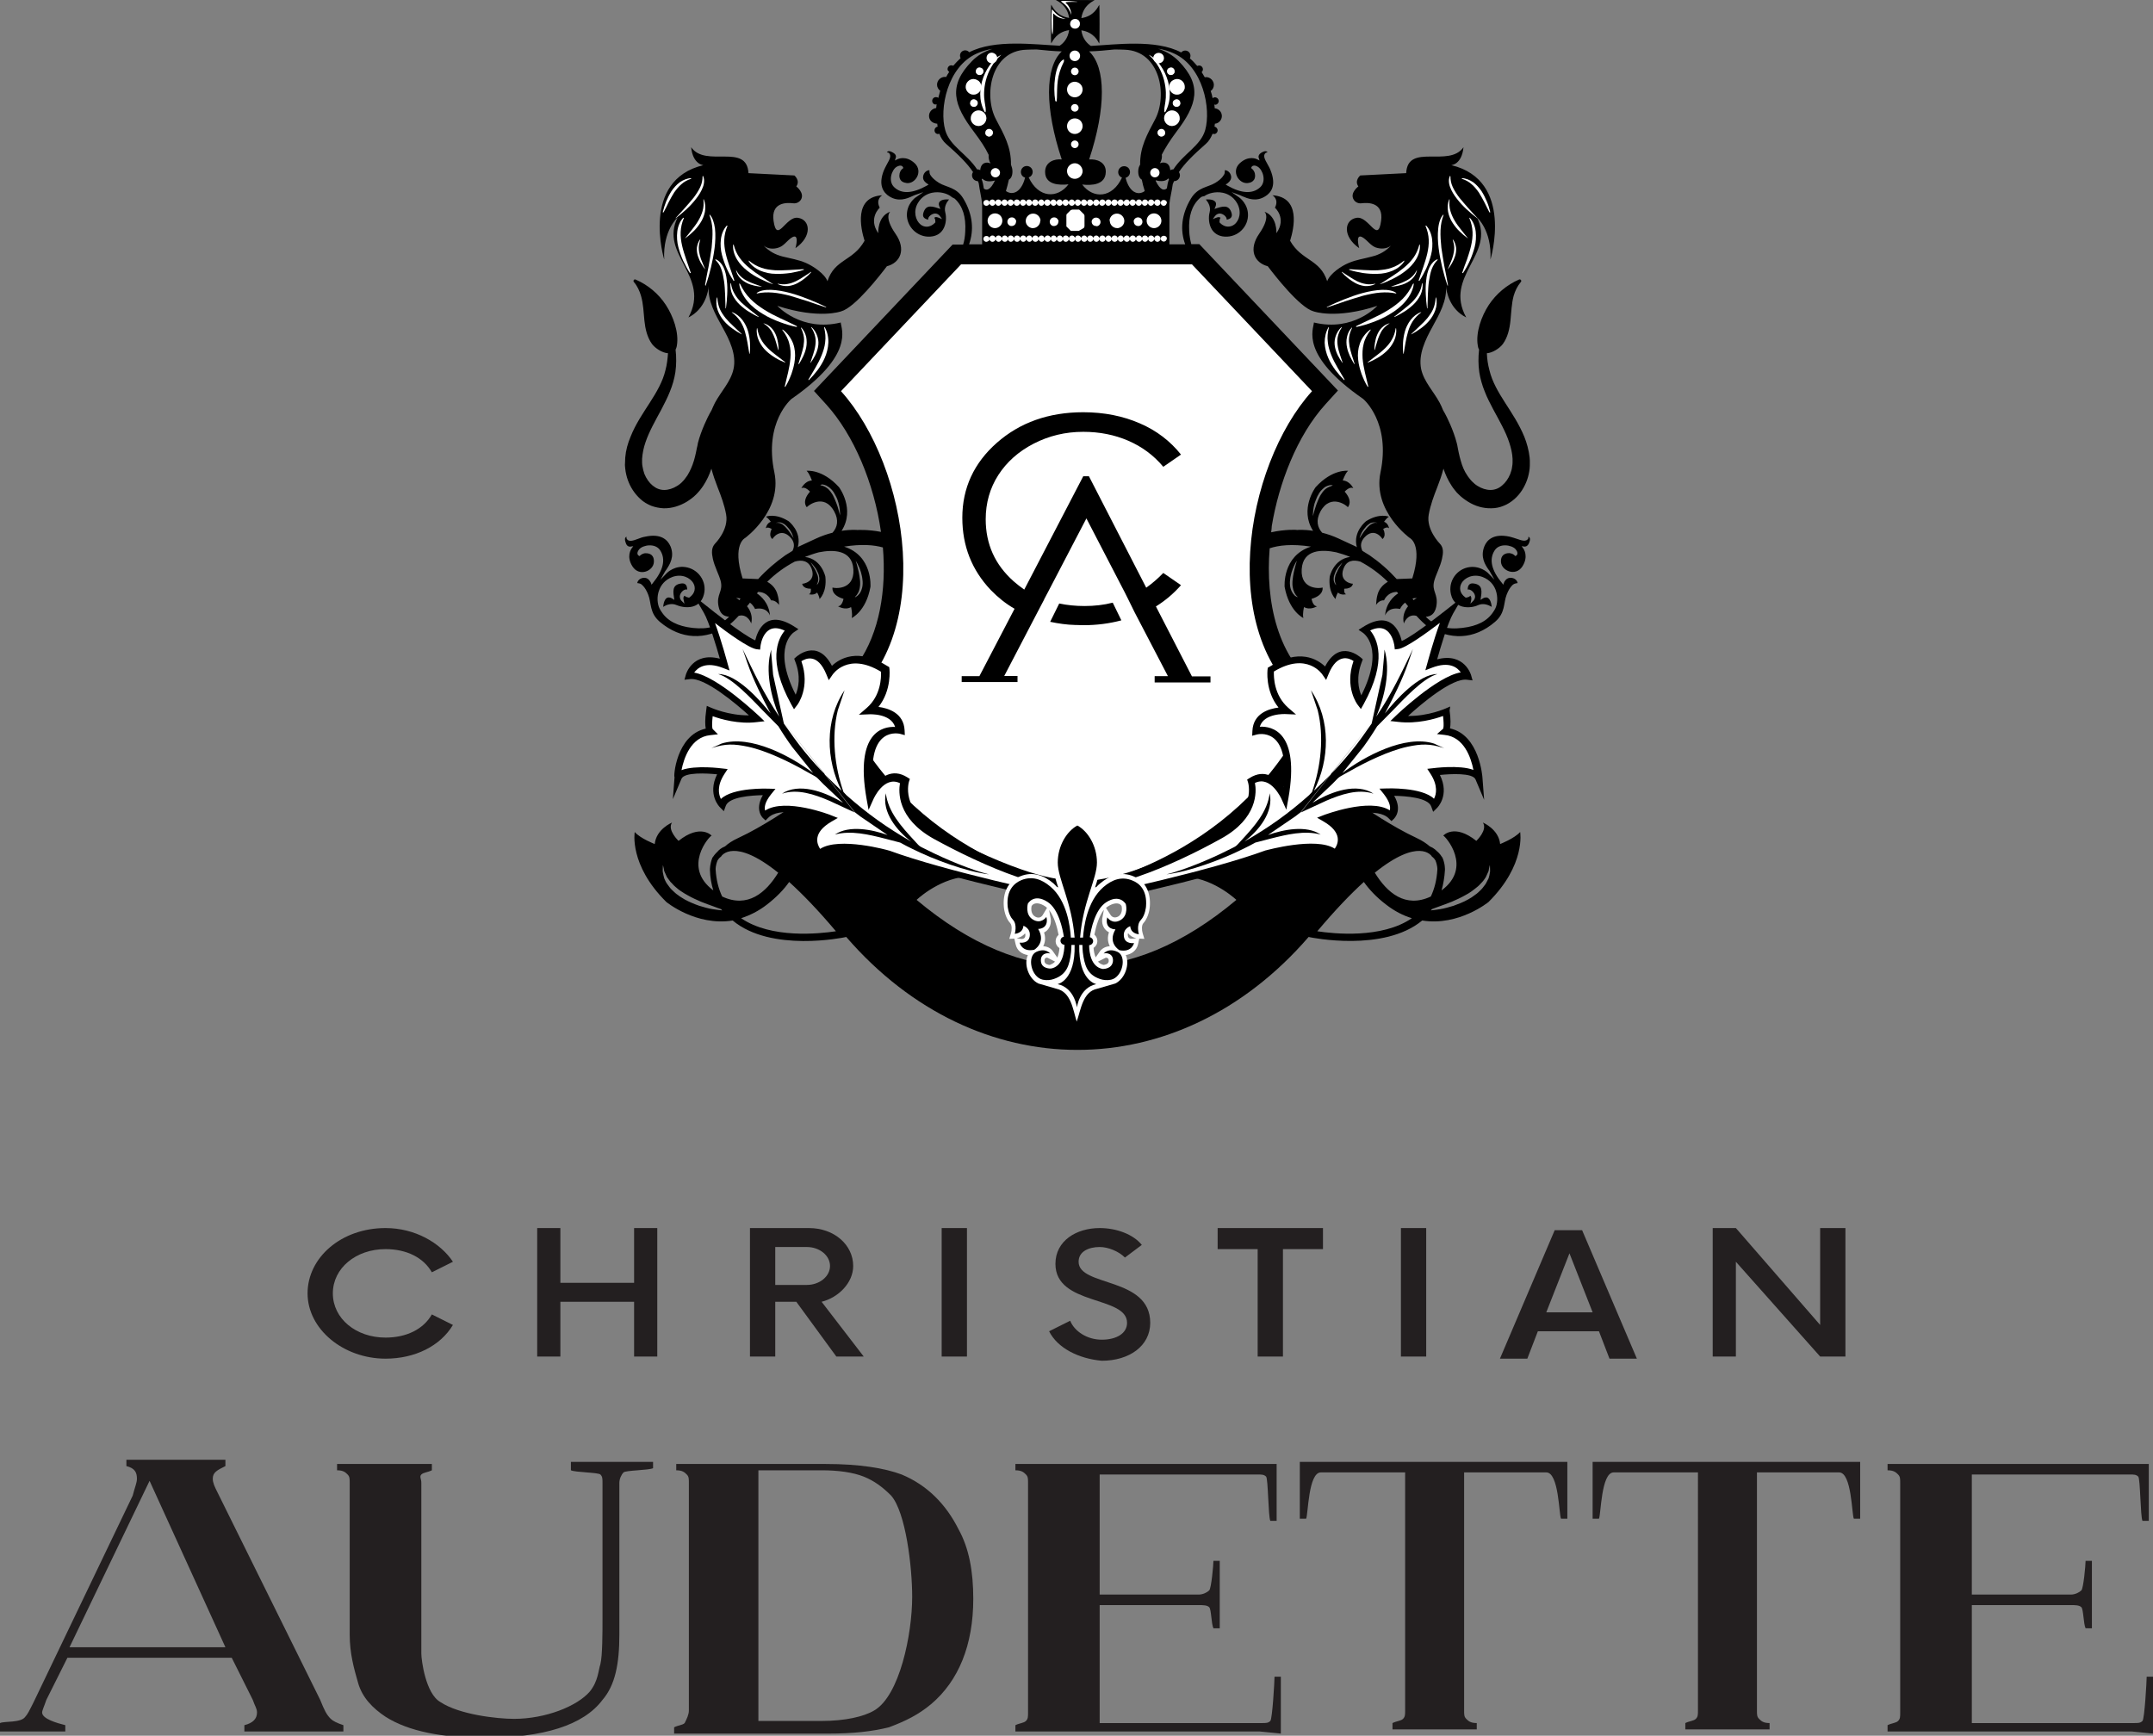<?xml version="1.0" encoding="UTF-8"?>
<svg xmlns="http://www.w3.org/2000/svg" xmlns:xlink="http://www.w3.org/1999/xlink" id="Layer_1" x="0px" y="0px" viewBox="0 0 102.2 82.4" style="enable-background:new 0 0 102.2 82.4;" xml:space="preserve">
  <rect x="0" y="0" width="102.2" height="82.4" fill="#808080" stroke="none"/>
  <style type="text/css">	.st0{fill-rule:evenodd;clip-rule:evenodd;}	.st1{clip-path:url(#SVGID_2_);fill:url(#SVGID_3_);}	.st2{clip-path:url(#SVGID_5_);fill:url(#SVGID_6_);}	.st3{clip-path:url(#SVGID_8_);fill:url(#SVGID_9_);}	.st4{clip-path:url(#SVGID_11_);fill:url(#SVGID_12_);}	.st5{clip-path:url(#SVGID_14_);fill:url(#SVGID_15_);}	.st6{fill-rule:evenodd;clip-rule:evenodd;fill:#FFFFFF;}	.st7{opacity:0.5;fill-rule:evenodd;clip-rule:evenodd;fill:#FFFFFF;}	.st8{opacity:0.7;fill-rule:evenodd;clip-rule:evenodd;fill:#FFFFFF;}	.st9{fill-rule:evenodd;clip-rule:evenodd;fill:#231F20;}</style>
  <g>	<path class="st0" d="M63.27,23.03L63.27,23.03c0,0-0.03,0-0.08,0c-0.03,0-0.06,0-0.09,0.01c-0.04,0.01-0.08,0.02-0.12,0.04  c-0.04,0.02-0.09,0.04-0.13,0.08c-0.04,0.04-0.09,0.07-0.12,0.11c-0.04,0.04-0.08,0.09-0.11,0.14c-0.03,0.05-0.06,0.1-0.09,0.16  c-0.05,0.11-0.09,0.22-0.13,0.33c-0.03,0.11-0.05,0.21-0.06,0.3c-0.02,0.18-0.02,0.3-0.02,0.3s0.03-0.11,0.08-0.28  c0.02-0.08,0.06-0.18,0.09-0.28c0.04-0.1,0.08-0.21,0.13-0.31c0.02-0.05,0.05-0.1,0.08-0.15c0.03-0.05,0.06-0.09,0.09-0.13  c0.03-0.04,0.07-0.08,0.1-0.11c0.04-0.03,0.07-0.06,0.11-0.08c0.04-0.02,0.07-0.04,0.1-0.05c0.03-0.02,0.06-0.02,0.09-0.03  C63.24,23.04,63.27,23.03,63.27,23.03 M61.62,28.36L61.62,28.36c0,0-0.02-0.02-0.06-0.06c-0.02-0.02-0.04-0.04-0.06-0.07  c-0.02-0.03-0.04-0.06-0.06-0.1c-0.01-0.04-0.03-0.08-0.05-0.13c-0.01-0.05-0.02-0.1-0.03-0.15c-0.01-0.05-0.01-0.11-0.01-0.16  c0-0.06,0-0.11,0.01-0.17c0.01-0.11,0.03-0.23,0.05-0.33c0.02-0.11,0.05-0.2,0.07-0.29c0.05-0.17,0.08-0.28,0.08-0.28  s-0.07,0.1-0.14,0.26c-0.04,0.08-0.07,0.18-0.11,0.29c-0.03,0.11-0.06,0.23-0.07,0.35c-0.01,0.06-0.01,0.12-0.01,0.18  c0,0.06,0.01,0.12,0.02,0.18c0.01,0.06,0.03,0.11,0.05,0.16c0.02,0.05,0.05,0.09,0.07,0.13c0.03,0.04,0.06,0.07,0.08,0.09  c0.02,0.03,0.05,0.04,0.08,0.06C61.6,28.34,61.62,28.36,61.62,28.36z M65.38,24.82L65.38,24.82c0,0-0.02-0.01-0.05-0.01  c-0.02,0-0.04-0.01-0.06-0.01c-0.02,0-0.05,0-0.08,0c-0.03,0.01-0.06,0.01-0.09,0.02c-0.03,0.01-0.07,0.02-0.1,0.05  c-0.03,0.02-0.06,0.04-0.09,0.07c-0.03,0.02-0.06,0.05-0.08,0.08c-0.05,0.06-0.1,0.12-0.14,0.18c-0.04,0.06-0.07,0.12-0.09,0.17  c-0.05,0.1-0.06,0.18-0.06,0.18s0.04-0.07,0.1-0.16c0.03-0.05,0.07-0.1,0.11-0.16c0.04-0.05,0.09-0.11,0.14-0.17  c0.02-0.03,0.05-0.05,0.08-0.08c0.03-0.03,0.05-0.05,0.08-0.07c0.03-0.02,0.06-0.03,0.08-0.05c0.03-0.01,0.06-0.02,0.08-0.03  c0.03-0.01,0.05-0.01,0.07-0.01c0.02-0.01,0.04,0,0.06,0C65.36,24.82,65.38,24.82,65.38,24.82z M63.43,27.78L63.43,27.78  c0,0-0.01-0.02-0.02-0.05c-0.01-0.01-0.02-0.03-0.02-0.05c-0.01-0.02-0.01-0.05-0.02-0.07c0-0.03-0.01-0.06-0.01-0.09  c0-0.03,0-0.06,0.01-0.1c0.01-0.03,0.01-0.07,0.02-0.1c0.01-0.03,0.02-0.07,0.04-0.1c0.03-0.07,0.06-0.13,0.09-0.19  c0.03-0.06,0.07-0.12,0.1-0.16c0.06-0.1,0.1-0.16,0.1-0.16s-0.06,0.05-0.13,0.14c-0.04,0.04-0.08,0.1-0.12,0.16  c-0.04,0.06-0.08,0.13-0.1,0.2c-0.01,0.04-0.03,0.07-0.04,0.11c-0.01,0.04-0.02,0.07-0.02,0.11c-0.01,0.04,0,0.07,0,0.11  c0,0.03,0.01,0.06,0.02,0.09c0.01,0.03,0.02,0.05,0.03,0.07c0.01,0.02,0.03,0.04,0.04,0.05C63.42,27.77,63.43,27.78,63.43,27.78z   M67.05,28.41L67.05,28.41l0.05,0.08c0.09-0.07,0.16-0.1,0.16-0.1C67.18,28.39,67.11,28.4,67.05,28.41z M55.55,8.08L55.55,8.08  c0.04-0.02,0.09-0.04,0.14-0.04l0.01,0c0.48-0.75,1.3-1.12,1.51-1.87c0.28-1-0.09-3.01-1.5-3.64c-0.24-0.11-0.49-0.18-0.74-0.22  c0.36,0.12,0.69,0.3,0.97,0.58c1.15,1.17,0.88,2.08-0.1,3.37c-0.31,0.41-0.53,0.77-0.69,1.08c0.02,0.13-0.01,0.28-0.09,0.41  C55.24,7.67,55.53,7.71,55.55,8.08z M54.86,8.59L54.86,8.59c0.22,0.45,0.4,0.47,0.53,0.35c0.02-0.16,0.05-0.3,0.1-0.43  c-0.01-0.01-0.02-0.02-0.03-0.04c-0.16,0.18-0.46,0.13-0.6,0.09L54.86,8.59z M51.37,8.76L51.37,8.76c0.52,0.69,1.43,0.66,1.89-0.33  c-0.11-0.04-0.18-0.14-0.18-0.26c0-0.15,0.12-0.28,0.28-0.28s0.28,0.12,0.28,0.28c0,0.13-0.09,0.24-0.21,0.27  c0.17,0.68,0.58,0.87,0.91,0.63c-0.06-0.19-0.11-0.37-0.14-0.54c-0.1-0.06-0.17-0.18-0.17-0.39c0-0.14,0.04-0.25,0.09-0.32  c-0.01-0.84,0.33-1.43,0.71-2.15c0.6-1.13,0.25-3.25-1.44-3.31c-0.19-0.01-0.36-0.01-0.5-0.01c-0.4,0.04-0.79,0.08-1.19,0.09  c0.8,0.76,0.81,2.68,0,5.13c0.35-0.03,0.8,0.12,0.79,0.59C52.48,8.79,51.8,8.81,51.37,8.76z M47.89,8.53L47.89,8.53  c-0.04,0.17-0.08,0.35-0.14,0.54c0.33,0.23,0.74,0.04,0.91-0.64c-0.12-0.03-0.2-0.14-0.2-0.27c0-0.15,0.12-0.28,0.28-0.28  c0.15,0,0.28,0.12,0.28,0.28c0,0.12-0.08,0.23-0.19,0.26c0.46,0.99,1.37,1.02,1.89,0.33c-0.43,0.05-1.11,0.03-1.11-0.59  c0-0.47,0.44-0.63,0.79-0.59c-0.81-2.44-0.8-4.37,0-5.13c-0.39-0.01-0.78-0.05-1.18-0.09c-0.15,0-0.31,0-0.5,0.01  c-1.69,0.05-2.04,2.18-1.44,3.31c0.38,0.72,0.72,1.3,0.71,2.15C48.02,7.9,48.06,8,48.06,8.14C48.06,8.35,47.99,8.47,47.89,8.53z   M46.38,8.04L46.38,8.04l0.01,0c0.05,0,0.1,0.01,0.14,0.04c0.03-0.37,0.31-0.41,0.49-0.32c-0.08-0.13-0.1-0.28-0.09-0.41  c-0.15-0.32-0.38-0.67-0.69-1.08c-0.98-1.29-1.25-2.2-0.1-3.37c0.27-0.28,0.6-0.46,0.97-0.58c-0.25,0.04-0.5,0.11-0.74,0.22  c-1.41,0.63-1.79,2.64-1.5,3.64C45.08,6.93,45.9,7.3,46.38,8.04z M46.7,8.95L46.7,8.95c0.13,0.11,0.31,0.08,0.53-0.38v0  c-0.14,0.04-0.44,0.09-0.6-0.09c-0.01,0.01-0.02,0.03-0.03,0.04C46.65,8.64,46.68,8.79,46.7,8.95z M38.93,23.03L38.93,23.03  c0,0,0.03,0.01,0.08,0.02c0.02,0.01,0.06,0.01,0.09,0.03c0.03,0.02,0.07,0.03,0.1,0.05c0.03,0.03,0.07,0.05,0.11,0.08  c0.03,0.04,0.07,0.07,0.1,0.11c0.03,0.04,0.06,0.08,0.09,0.13c0.03,0.05,0.06,0.1,0.08,0.15c0.05,0.1,0.09,0.21,0.13,0.31  c0.04,0.1,0.07,0.2,0.09,0.28c0.05,0.17,0.08,0.28,0.08,0.28s0-0.12-0.02-0.3c-0.01-0.09-0.03-0.19-0.06-0.3  c-0.03-0.11-0.07-0.22-0.13-0.33c-0.03-0.05-0.06-0.11-0.09-0.16c-0.03-0.05-0.07-0.1-0.11-0.14c-0.04-0.05-0.09-0.08-0.12-0.11  c-0.04-0.03-0.09-0.05-0.13-0.08c-0.04-0.02-0.09-0.03-0.12-0.04c-0.03-0.01-0.07-0.01-0.1-0.01  C38.96,23.03,38.93,23.03,38.93,23.03z M40.58,28.36L40.58,28.36c0,0,0.03-0.01,0.07-0.04c0.02-0.02,0.05-0.03,0.08-0.06  c0.02-0.03,0.06-0.06,0.08-0.09c0.02-0.04,0.05-0.08,0.07-0.13c0.01-0.05,0.04-0.1,0.05-0.16c0.01-0.06,0.02-0.12,0.02-0.18  c0-0.06,0-0.12-0.01-0.18c-0.01-0.12-0.04-0.24-0.07-0.35c-0.03-0.11-0.07-0.21-0.11-0.29c-0.07-0.16-0.14-0.26-0.14-0.26  s0.04,0.11,0.08,0.28c0.02,0.09,0.05,0.18,0.07,0.29c0.02,0.11,0.04,0.22,0.05,0.33c0.01,0.06,0.01,0.11,0.01,0.17  c0,0.06,0,0.11-0.01,0.16c0,0.05-0.02,0.1-0.03,0.15c-0.01,0.05-0.03,0.09-0.05,0.13c-0.02,0.04-0.04,0.07-0.06,0.1  c-0.02,0.03-0.04,0.05-0.06,0.07C40.6,28.33,40.58,28.36,40.58,28.36z M36.82,24.82L36.82,24.82c0,0,0.02,0,0.05,0  c0.02,0,0.04,0,0.06,0c0.02,0.01,0.05,0.01,0.07,0.01c0.02,0.01,0.05,0.02,0.08,0.03c0.03,0.02,0.06,0.03,0.08,0.05  c0.03,0.02,0.05,0.04,0.08,0.07c0.03,0.02,0.05,0.05,0.08,0.08c0.05,0.05,0.09,0.11,0.14,0.17c0.04,0.06,0.08,0.11,0.11,0.16  c0.06,0.09,0.1,0.16,0.1,0.16s-0.02-0.07-0.06-0.18c-0.02-0.05-0.05-0.11-0.09-0.17c-0.04-0.06-0.08-0.12-0.14-0.18  c-0.03-0.03-0.05-0.06-0.08-0.08c-0.03-0.03-0.06-0.05-0.09-0.07c-0.03-0.02-0.07-0.03-0.1-0.05c-0.03-0.01-0.06-0.02-0.09-0.02  c-0.03,0-0.06,0-0.08,0c-0.02,0-0.04,0.01-0.06,0.01C36.84,24.82,36.82,24.82,36.82,24.82z M38.77,27.78L38.77,27.78  c0,0,0.01-0.01,0.03-0.04c0.01-0.01,0.03-0.03,0.04-0.05c0.01-0.02,0.02-0.04,0.03-0.07c0.01-0.03,0.02-0.06,0.02-0.09  c0-0.03,0.01-0.07,0-0.11c-0.01-0.04-0.01-0.07-0.02-0.11c-0.01-0.04-0.02-0.07-0.04-0.11c-0.03-0.07-0.07-0.14-0.1-0.2  c-0.04-0.06-0.08-0.11-0.12-0.16c-0.07-0.09-0.13-0.14-0.13-0.14s0.04,0.06,0.1,0.16c0.03,0.05,0.06,0.1,0.1,0.16  c0.03,0.06,0.07,0.13,0.09,0.19c0.01,0.03,0.03,0.07,0.04,0.1c0.01,0.03,0.02,0.07,0.02,0.1c0.01,0.03,0.01,0.07,0.01,0.1  c0,0.03,0,0.06-0.01,0.09c-0.01,0.03-0.01,0.05-0.02,0.07c0,0.02-0.02,0.04-0.02,0.05C38.78,27.77,38.77,27.78,38.77,27.78z   M35.1,28.49L35.1,28.49l0.05-0.08c-0.06-0.01-0.13-0.02-0.21-0.03C34.94,28.38,35.01,28.42,35.1,28.49z M43.51,42.72L43.51,42.72  c5.04,4.23,10.14,4.23,15.18,0c-0.21-0.19-1.43-1.24-2.86-1.08c-0.24,0.03-0.45,0.07-0.64,0.11c-0.37,0.17-0.75,0.34-1.13,0.49  c-0.17,0.13-0.24,0.22-0.24,0.22s0-0.05,0-0.13c-0.87,0.33-1.77,0.6-2.62,0.75l-0.17,0.03l-0.17-0.03c-0.81-0.15-1.66-0.4-2.5-0.71  c0,0.05,0,0.09,0,0.09s-0.04-0.05-0.13-0.14c-0.5-0.19-0.99-0.4-1.45-0.63c-0.13-0.03-0.28-0.05-0.43-0.07  C44.94,41.48,43.71,42.53,43.51,42.72z M34.28,43.22L34.28,43.22c-0.02-0.02-0.03-0.04-0.05-0.06c-0.1-0.03-0.22-0.08-0.36-0.13  c-0.18-0.06-0.38-0.14-0.59-0.22c-0.21-0.09-0.43-0.19-0.64-0.31c-0.11-0.06-0.21-0.12-0.31-0.19c-0.1-0.06-0.19-0.14-0.27-0.21  c-0.09-0.07-0.15-0.16-0.23-0.23c-0.07-0.08-0.11-0.16-0.17-0.23c-0.04-0.08-0.07-0.15-0.1-0.22c-0.04-0.07-0.04-0.13-0.05-0.18  c-0.02-0.1-0.04-0.17-0.04-0.17s-0.01,0.06-0.01,0.17c0,0.05-0.01,0.13,0.01,0.2c0.02,0.08,0.03,0.17,0.06,0.26  c0.04,0.09,0.08,0.19,0.15,0.28c0.07,0.09,0.13,0.19,0.22,0.27c0.09,0.08,0.18,0.18,0.28,0.24c0.1,0.08,0.21,0.14,0.32,0.21  c0.22,0.12,0.46,0.22,0.69,0.3c0.23,0.07,0.44,0.13,0.63,0.16C34.02,43.19,34.17,43.21,34.28,43.22z M34.28,42.56L34.28,42.56  c1.21,0.57,2.08-0.18,2.66-1.13c-2.1-1.69-2.68-0.8-2.69-0.8l-0.01,0.02l-0.02,0.02c0,0-0.09,0.06-0.16,0.18  c-0.1,0.25-0.09,0.42-0.09,0.42l0,0.01C34,41.78,34.11,42.2,34.28,42.56z M37.46,41.87L37.46,41.87c-0.25,0.36-0.6,0.72-1.05,1.07  c-0.41,0.32-0.83,0.52-1.23,0.65c1.43,0.98,3.7,0.74,4.5,0.62C38.82,43.19,38.08,42.43,37.46,41.87z M67.97,43.16L67.97,43.16  c-0.02,0.02-0.03,0.04-0.05,0.06c0.11-0.01,0.26-0.03,0.45-0.06c0.19-0.03,0.4-0.09,0.63-0.16c0.22-0.08,0.46-0.17,0.69-0.3  c0.11-0.06,0.22-0.13,0.32-0.21c0.11-0.07,0.2-0.16,0.28-0.24c0.09-0.08,0.15-0.19,0.22-0.27c0.06-0.09,0.1-0.2,0.15-0.28  c0.03-0.09,0.05-0.18,0.06-0.26c0.02-0.07,0.01-0.15,0.01-0.2c0-0.11-0.01-0.17-0.01-0.17s-0.02,0.06-0.04,0.17  c-0.01,0.05-0.01,0.12-0.05,0.18c-0.03,0.07-0.06,0.14-0.1,0.22c-0.05,0.07-0.1,0.16-0.17,0.23c-0.07,0.07-0.14,0.16-0.23,0.23  c-0.09,0.07-0.17,0.14-0.27,0.21c-0.09,0.07-0.2,0.13-0.31,0.19c-0.21,0.12-0.43,0.22-0.64,0.31c-0.21,0.08-0.41,0.16-0.59,0.22  C68.19,43.08,68.06,43.12,67.97,43.16z M67.02,43.59L67.02,43.59c-0.4-0.12-0.82-0.33-1.23-0.65c-0.46-0.35-0.8-0.72-1.05-1.07  c-0.62,0.56-1.35,1.32-2.21,2.34C63.32,44.33,65.59,44.57,67.02,43.59z M65.26,41.43L65.26,41.43c0.58,0.95,1.45,1.7,2.66,1.13  c0.17-0.36,0.28-0.78,0.31-1.28l0-0.01c0,0,0.01-0.17-0.09-0.42c-0.07-0.12-0.16-0.18-0.16-0.18l-0.02-0.02l-0.01-0.02  C67.94,40.63,67.36,39.74,65.26,41.43z M60.34,25.27c0.67-0.15,1.23-0.12,1.24-0.11c0.01,0,0.3-0.03,0.75,0.04  c-0.66-1.03,0.12-2.07,0.12-2.07c0.8-0.88,1.54-0.78,1.54-0.78c-0.14,0.13-0.25,0.46-0.25,0.46c0.34,0.02,0.5,0.37,0.5,0.37  c-0.17-0.11-0.41,0.16-0.41,0.16c0.42,0.47,0.15,0.74,0.15,0.74c-0.01-0.05-0.81-0.69-1.3,0.2c-0.23,0.43-0.14,0.76,0.08,1.01  c0.24,0.06,0.51,0.15,0.79,0.28l0.82,0.38l0.04,0.03c-0.21-0.74,0.44-1.24,0.44-1.24c0.64-0.4,1.08-0.21,1.08-0.21  c-0.11,0.06-0.23,0.24-0.23,0.24c0.2,0.07,0.24,0.31,0.24,0.31c-0.09-0.1-0.28,0.03-0.28,0.03c0.17,0.36-0.04,0.48-0.04,0.48  c0-0.03-0.37-0.57-0.83-0.1c-0.22,0.23-0.22,0.45-0.12,0.66l0.34,0.21c0.49,0.34,0.91,0.71,1.29,1.13h0l0.74-0.03  c0.51-1.63-0.12-1.92-0.12-1.92s-1.77-1.28-1.39-3.11c0.5-2.39-0.82-3.49-0.82-3.49c-3.02-2.09-2.36-3.3-2.34-3.63  c1.88,0.46,3.01-0.79,3.01-0.79c-1.99,0.65-3.03,0.26-3.03,0.26c-0.66-0.18-1.86-1.73-2.17-2.14c-0.65-0.17-0.92-0.8-0.41-1.54  c0.57-0.82,0.25-1.05,0.25-1.05c0.62,0.22,0.57,1.02,0.57,1.02c0.5-0.71-0.07-1.21-0.07-1.21c0.21-0.41-0.12-0.59-0.12-0.59  c1.35,0.09,1.03,1.55,0.84,2.16c0.55,0.97,1.42,0.86,1.76,1.92c0.13-0.36,0.68-0.73,1.03-0.87c0.35-0.15,0.73-0.2,1.09-0.3  c0.37-0.09,0.65-0.25,0.91-0.52c-0.2,0.16-0.48,0.17-0.72,0.09c-0.24-0.09-0.38-0.31-0.58-0.45c-0.44-0.31-0.21,0.48-0.21,0.48  c-0.81-0.56-0.71-1.35-0.12-1.44c0.58-0.09,1.01,1.26,1.16,0.14c0.12-0.87-0.6-0.87-0.93-0.83c-0.14,0.02-0.29-0.04-0.37-0.17  c-0.2-0.32,0.22-0.63,0.22-0.63c-0.2-0.28,0.09-0.52,0.09-0.52l2.18-0.11c0.07-1.45,2.03-0.24,2.72-1.23  c-0.08,0.83-0.58,0.85-0.58,0.85c3.01,0.72,1.86,4.48,1.86,4.48c0.07-1.39-0.64-2-0.64-2c0.89,1.76-1.59,2.79-0.51,4.75  c-0.8-0.4-0.94-1.24-0.96-1.48c0.05,0.68-0.31,1.32-0.64,1.92c-0.34,0.62-0.68,1.31-0.54,2.01c0.13,0.6,0.59,1.06,0.88,1.6  c0.06,0.11,0.11,0.23,0.16,0.35c0.13,0.22,0.24,0.45,0.34,0.68c0.12,0.28,0.23,0.57,0.31,0.88c0.02,0.08,0.04,0.16,0.05,0.24  l0.04,0.2c0.03,0.14,0.06,0.27,0.1,0.4c0.07,0.26,0.17,0.5,0.31,0.7c0.03,0.05,0.07,0.1,0.11,0.15c0.04,0.05,0.07,0.09,0.11,0.13  c0.08,0.08,0.17,0.16,0.27,0.22c0.19,0.12,0.41,0.19,0.61,0.19c0.2,0,0.39-0.07,0.55-0.21c0.17-0.14,0.3-0.33,0.39-0.55  c0.04-0.11,0.08-0.23,0.09-0.35c0.01-0.06,0.02-0.11,0.02-0.18c0-0.06,0-0.13,0-0.19c-0.01-0.25-0.07-0.51-0.16-0.78  c-0.17-0.52-0.47-1.03-0.76-1.57c-0.14-0.27-0.29-0.55-0.4-0.84c-0.12-0.29-0.21-0.61-0.26-0.92c-0.05-0.36-0.05-0.72-0.01-1.07  c-0.03-0.05-0.05-0.11-0.06-0.19c-0.11-0.63,0.18-1.41,0.52-1.93c0.35-0.53,0.86-0.96,1.44-1.21c0.07-0.03,0.14,0.06,0.08,0.12  c-0.16,0.19-0.27,0.42-0.34,0.66c-0.1,0.38-0.11,0.78-0.15,1.17c-0.04,0.39-0.13,0.79-0.36,1.11c-0.15,0.2-0.48,0.42-0.76,0.44  c0.01,0.27,0.05,0.54,0.12,0.8c0.13,0.55,0.42,1.04,0.74,1.54c0.32,0.5,0.67,1.02,0.92,1.63c0.12,0.3,0.21,0.63,0.25,0.98  c0.01,0.09,0.01,0.17,0.01,0.26c0,0.09,0,0.18-0.01,0.27c-0.02,0.18-0.06,0.36-0.12,0.53c-0.12,0.34-0.32,0.67-0.61,0.92  c-0.15,0.13-0.32,0.24-0.5,0.31c-0.19,0.08-0.39,0.12-0.59,0.12c-0.4,0.01-0.78-0.11-1.1-0.31c-0.16-0.1-0.31-0.21-0.44-0.34  c-0.07-0.06-0.13-0.13-0.19-0.21c-0.06-0.07-0.11-0.14-0.16-0.22c-0.17-0.26-0.29-0.53-0.38-0.8c-0.08,0.3-0.18,0.59-0.29,0.87  c-0.17,0.43-0.33,0.86-0.41,1.31c-0.13,0.71,0.52,1.37,0.52,1.37c0.2,0.2,0.17,0.46,0.11,0.73c-0.08,0.37-0.29,0.75-0.37,1.05  c-0.13,0.51,0.21,0.61,0.1,1.21c-0.07,0.36-0.27,0.48-0.5,0.49c0.46,0.46,0.99,0.62,1.73,0.53c0.71-0.08,1.2-0.33,1.48-0.77  l0.04-0.06c0.02-0.03,0.03-0.06,0.05-0.09c0.1-0.2,0.14-0.56,0.01-0.9c-0.08-0.2-0.25-0.46-0.62-0.6c-0.44-0.16-0.85,0.03-1,0.31  c-0.1,0.19-0.1,0.46,0.2,0.67l0.03,0.01l0,0.01l0-0.02c0.05-0.01,0.15-0.02,0.19-0.09c0.05,0.04,0.06,0.11,0.05,0.19l-0.04,0.19  l0.14-0.14c0,0,0.08-0.08,0.08-0.2c0-0.18-0.22-0.37-0.35-0.33c0-0.18,0.07-0.32,0.28-0.29c0.46,0.06,0.39,0.39,0.33,0.78  l0.11-0.07c0,0,0.12-0.08,0.23-0.03c0.07,0.04,0.16,0.14,0.19,0.43c-0.14-0.08-0.39-0.2-0.65-0.08c-0.21,0.1-0.57,0.15-0.85,0.03  c-0.19-0.08-0.33-0.23-0.4-0.43c-0.22-0.61,0.15-1.25,0.75-1.39c0.58-0.13,0.97,0.26,0.97,0.26l0.31,0.32l-0.22-0.39  c-0.02-0.03-0.04-0.07-0.07-0.1c-0.15-0.22-0.39-0.59-0.19-1.09c0.12-0.3,0.43-0.63,1.21-0.46c0.11,0.03,0.22,0.06,0.33,0.1  c0.23,0.08,0.45,0.16,0.55-0.02l0-0.08c0.1,0.04,0.09,0.15,0.04,0.28c-0.07,0.2-0.21,0.19-0.22,0.19l-0.14-0.02l0.08,0.11  c0.01,0.01,0.27,0.37-0.05,0.86c-0.32,0.48-0.98,0.2-1.01-0.22c-0.01-0.15,0.03-0.26,0.11-0.33c0.12-0.1,0.29-0.1,0.35-0.08  c0.12,0.02,0.19,0.1,0.22,0.13c0.04-0.02,0.09-0.04,0.1-0.11c0.01-0.06-0.02-0.14-0.09-0.22c-0.18-0.2-0.76-0.3-0.99,0.06  c-0.27,0.42-0.16,0.94,0.35,1.55l0.06,0.08l0.03-0.09c0-0.01,0.09-0.24,0.31-0.24c0.19,0,0.32,0.12,0.34,0.25  c-0.05,0.01-0.13,0.02-0.18,0.05c-0.01,0-0.19,0.11-0.34,0.5c-0.16,0.4-0.05,0.86-0.55,1.29c-1.01,0.87-2.15,0.87-3.22,0.21l0,0  c-0.15-0.12-0.33-0.29-0.51-0.49l-0.03-0.01c-0.42-0.09-0.57,0.37-0.57,0.37c-0.08-0.34,0.04-0.62,0.2-0.82  c-0.05-0.06-0.09-0.11-0.14-0.17c-0.18,0.14-0.24,0.3-0.24,0.3c-0.58-0.12-0.71,0.31-0.71,0.31c0.04-0.6,0.43-0.93,0.62-1.05  c-0.02-0.02-0.04-0.05-0.06-0.07c-0.46,0.01-0.61,0.4-0.61,0.4c-0.24-0.02-0.38,0.22-0.38,0.22c0.01-0.19,0.03-0.35,0.07-0.49  c0.07-0.27,0.26-0.48,0.49-0.61c-0.39-0.38-0.82-0.7-1.29-0.95l-0.02-0.01c-0.32-0.09-0.65-0.07-0.8,0.35  c-0.22,0.61,0.42,0.72,0.45,0.7c0,0-0.01,0.24-0.41,0.24c0,0-0.03,0.23,0.09,0.26c0,0-0.23,0.07-0.39-0.08c0,0-0.11,0.19-0.11,0.31  c0,0-0.36-0.31-0.28-1.06c0,0,0.17-0.83,0.97-0.94c-0.21-0.09-0.44-0.16-0.66-0.22l0,0c-0.67-0.14-1.58-0.15-1.64,0.81  c-0.06,1.02,0.95,0.9,0.99,0.86c0,0,0.09,0.36-0.52,0.54c0,0,0.05,0.35,0.26,0.35c0,0-0.32,0.21-0.62,0.04c0,0-0.08,0.33-0.03,0.52  c0,0-0.68-0.31-0.89-1.48c0,0-0.12-1.47,1.25-1.91c-0.92-0.14-1.54-0.06-1.96,0.08c-0.2,2.49,0.33,5.26,2.46,6.76l0.64,0.45  l-0.32,0.71c-0.94,2.08-2.29,3.85-3.96,5.3c0.06,0.03,0.11,0.07,0.17,0.11c1.64,1.07,2.12,0.79,2.18,0.74c0,0,0.01-0.01,0.01-0.01  c2.33-2.26,3.3-1.77,3.3-1.77s1.3,0.91,2.51,1.47c0.25,0.12,0.45,0.25,0.61,0.39c0.2,0.08,0.31,0.2,0.35,0.24  c0.04,0.03,0.14,0.12,0.23,0.27l0.01,0.01l0.01,0.01c0.13,0.3,0.12,0.55,0.12,0.59h0c-0.02,0.36-0.08,0.68-0.16,0.97  c1.49-1.1,0.18-2.57,0.08-2.6c0,0,0.52-0.59,1.57,0.25c0,0,0.55-0.52,0.31-0.87c0,0,0.75,0.31,0.82,1.02c0,0,0.67-0.26,0.95-0.57  c0,0,0.28,1.55-1.5,3.32c0,0-1.41,1.16-3.15,0.88c-1.83,1.52-5.29,0.8-5.3,0.8l-0.09-0.02c-6.18,7.15-15.77,7.15-21.95,0  l-0.09,0.02c-0.01,0-3.47,0.73-5.3-0.8c-1.74,0.28-3.15-0.88-3.15-0.88c-1.78-1.76-1.5-3.32-1.5-3.32  c0.27,0.31,0.95,0.57,0.95,0.57c0.07-0.71,0.82-1.02,0.82-1.02c-0.24,0.35,0.31,0.87,0.31,0.87c1.04-0.83,1.57-0.25,1.57-0.25  c-0.1,0.02-1.41,1.49,0.08,2.6c-0.09-0.29-0.15-0.61-0.16-0.97h0c0-0.05,0-0.29,0.12-0.59l0.01-0.01l0.01-0.01  c0.09-0.14,0.19-0.23,0.23-0.27c0.04-0.05,0.15-0.16,0.35-0.24c0.15-0.14,0.35-0.27,0.61-0.39c1.21-0.56,2.51-1.47,2.51-1.47  s0.97-0.49,3.3,1.77c0,0,0,0,0.01,0.01c0.06,0.05,0.54,0.32,2.18-0.74c0.03-0.02,0.07-0.04,0.1-0.07c-1.69-1.46-3.05-3.24-4-5.34  l-0.32-0.71l0.64-0.45c0.5-0.35,0.93-0.79,1.28-1.3c1.02-1.46,1.35-3.47,1.18-5.5c-0.42-0.12-1.01-0.17-1.84-0.04  c1.37,0.44,1.25,1.91,1.25,1.91c-0.21,1.17-0.89,1.48-0.89,1.48c0.05-0.19-0.03-0.52-0.03-0.52c-0.3,0.17-0.62-0.04-0.62-0.04  c0.2,0,0.26-0.35,0.26-0.35c-0.61-0.18-0.52-0.54-0.52-0.54c0.04,0.04,1.05,0.16,0.99-0.86c-0.06-0.95-0.98-0.94-1.64-0.81l0,0  c-0.23,0.06-0.45,0.14-0.66,0.22c0.8,0.1,0.97,0.94,0.97,0.94c0.08,0.75-0.28,1.06-0.28,1.06c0-0.12-0.11-0.31-0.11-0.31  c-0.15,0.15-0.39,0.08-0.39,0.08c0.12-0.04,0.09-0.26,0.09-0.26c-0.4,0-0.41-0.24-0.41-0.24c0.03,0.02,0.67-0.09,0.45-0.7  c-0.15-0.41-0.48-0.44-0.8-0.35l-0.02,0.01c-0.47,0.25-0.91,0.57-1.29,0.95c0.24,0.13,0.42,0.34,0.49,0.61  c0.04,0.14,0.07,0.3,0.07,0.49c0,0-0.14-0.23-0.38-0.22c0,0-0.15-0.39-0.61-0.4c-0.02,0.02-0.04,0.05-0.06,0.07  c0.19,0.13,0.57,0.45,0.62,1.05c0,0-0.13-0.43-0.71-0.31c0,0-0.06-0.16-0.24-0.3c-0.05,0.06-0.09,0.12-0.14,0.17  c0.16,0.2,0.28,0.48,0.2,0.82c0,0-0.15-0.46-0.57-0.37l-0.03,0.01c-0.18,0.2-0.36,0.36-0.51,0.49l0,0  c-1.08,0.66-2.21,0.65-3.23-0.21c-0.5-0.43-0.39-0.89-0.55-1.29c-0.15-0.39-0.34-0.5-0.34-0.5c-0.04-0.03-0.12-0.04-0.18-0.05  c0.02-0.13,0.15-0.25,0.34-0.25c0.21,0,0.3,0.23,0.31,0.24l0.03,0.09l0.06-0.08c0.5-0.61,0.62-1.13,0.35-1.55  c-0.23-0.36-0.81-0.26-0.99-0.06c-0.07,0.08-0.1,0.16-0.09,0.22c0.01,0.07,0.06,0.09,0.1,0.11c0.03-0.03,0.1-0.1,0.22-0.13  c0.06-0.01,0.23-0.02,0.35,0.08c0.08,0.07,0.12,0.18,0.11,0.33c-0.02,0.43-0.69,0.71-1.01,0.22c-0.32-0.49-0.06-0.84-0.05-0.86  l0.08-0.11l-0.14,0.02c-0.02,0-0.16,0.02-0.22-0.19c-0.05-0.13-0.05-0.24,0.04-0.28l0,0.08c0.09,0.19,0.31,0.11,0.55,0.02  c0.1-0.04,0.21-0.08,0.33-0.1c0.77-0.17,1.08,0.16,1.21,0.46c0.2,0.49-0.04,0.86-0.19,1.09c-0.03,0.04-0.05,0.07-0.07,0.1  l-0.22,0.39l0.31-0.32c0,0,0.39-0.4,0.97-0.26c0.6,0.14,0.98,0.78,0.75,1.39c-0.08,0.21-0.21,0.35-0.4,0.43  c-0.28,0.12-0.63,0.06-0.85-0.03c-0.26-0.12-0.51-0.01-0.65,0.08c0.03-0.29,0.12-0.4,0.19-0.43c0.11-0.05,0.23,0.03,0.23,0.03  l0.11,0.07c-0.06-0.39-0.13-0.72,0.33-0.78c0.21-0.03,0.28,0.11,0.28,0.29c-0.14-0.05-0.35,0.15-0.35,0.33  c0,0.12,0.07,0.19,0.08,0.2l0.14,0.14l-0.04-0.19c-0.02-0.08-0.01-0.15,0.05-0.19c0.04,0.06,0.15,0.08,0.19,0.09l0,0.02l0-0.01  l0.03-0.01c0.3-0.21,0.3-0.49,0.2-0.67c-0.15-0.28-0.56-0.47-1-0.31c-0.37,0.14-0.54,0.4-0.62,0.6c-0.14,0.34-0.09,0.7,0.01,0.9  c0.02,0.03,0.03,0.06,0.05,0.09l0.04,0.06c0.28,0.44,0.77,0.69,1.48,0.77c0.74,0.08,1.27-0.07,1.73-0.53  c-0.24-0.02-0.43-0.13-0.5-0.49c-0.12-0.59,0.23-0.69,0.1-1.21c-0.08-0.3-0.29-0.68-0.37-1.05c-0.06-0.27-0.08-0.53,0.11-0.73  c0,0,0.65-0.65,0.52-1.37c-0.08-0.45-0.24-0.88-0.41-1.31c-0.11-0.28-0.21-0.57-0.29-0.87c-0.09,0.27-0.21,0.54-0.38,0.8  c-0.05,0.07-0.1,0.15-0.16,0.22c-0.06,0.07-0.12,0.14-0.19,0.21c-0.13,0.13-0.28,0.24-0.44,0.34c-0.32,0.19-0.7,0.32-1.1,0.31  c-0.2-0.01-0.4-0.05-0.59-0.12c-0.19-0.08-0.36-0.18-0.5-0.31c-0.29-0.26-0.49-0.58-0.61-0.92c-0.06-0.17-0.1-0.35-0.12-0.53  c-0.01-0.09-0.02-0.18-0.01-0.27c0-0.09,0.01-0.17,0.01-0.26c0.03-0.35,0.12-0.67,0.25-0.98c0.24-0.61,0.6-1.13,0.92-1.63  c0.32-0.5,0.61-0.99,0.74-1.54c0.07-0.26,0.1-0.53,0.12-0.8c-0.28-0.02-0.61-0.24-0.76-0.44c-0.23-0.32-0.32-0.72-0.36-1.11  c-0.04-0.39-0.05-0.79-0.16-1.17c-0.07-0.24-0.18-0.48-0.34-0.66c-0.05-0.06,0.01-0.15,0.08-0.12c0.58,0.25,1.09,0.67,1.44,1.21  c0.34,0.52,0.63,1.3,0.52,1.93c-0.01,0.08-0.04,0.14-0.06,0.19c0.04,0.35,0.04,0.71-0.01,1.07c-0.05,0.32-0.14,0.63-0.26,0.92  c-0.12,0.3-0.26,0.57-0.4,0.84c-0.29,0.54-0.58,1.04-0.76,1.57c-0.09,0.26-0.14,0.52-0.16,0.78c0,0.06,0,0.13,0,0.19  c0,0.06,0.01,0.12,0.02,0.18c0.02,0.12,0.05,0.23,0.09,0.35c0.09,0.22,0.23,0.42,0.39,0.55c0.17,0.14,0.35,0.21,0.55,0.21  c0.2,0,0.42-0.07,0.61-0.19c0.1-0.06,0.19-0.13,0.27-0.22c0.04-0.04,0.08-0.08,0.11-0.13c0.04-0.05,0.07-0.1,0.11-0.15  c0.13-0.21,0.23-0.44,0.31-0.7c0.04-0.13,0.07-0.26,0.1-0.4l0.04-0.2c0.02-0.08,0.04-0.16,0.05-0.24c0.08-0.31,0.19-0.6,0.31-0.88  c0.1-0.23,0.21-0.46,0.34-0.68c0.05-0.12,0.1-0.23,0.16-0.35c0.29-0.54,0.75-1,0.88-1.6c0.15-0.69-0.19-1.39-0.54-2.01  c-0.33-0.6-0.69-1.24-0.64-1.92c-0.02,0.24-0.16,1.08-0.96,1.48c1.07-1.96-1.4-2.99-0.51-4.75c0,0-0.71,0.61-0.64,2  c0,0-1.15-3.76,1.86-4.48c0,0-0.5-0.03-0.58-0.85c0.69,0.99,2.64-0.22,2.72,1.23l2.18,0.11c0,0,0.29,0.24,0.09,0.52  c0,0,0.41,0.31,0.22,0.63c-0.08,0.12-0.22,0.19-0.37,0.17c-0.33-0.04-1.05-0.04-0.93,0.83c0.16,1.12,0.58-0.23,1.16-0.14  c0.59,0.09,0.69,0.88-0.12,1.44c0,0,0.23-0.79-0.21-0.48c-0.21,0.15-0.34,0.37-0.58,0.45c-0.24,0.09-0.52,0.07-0.72-0.09  c0.26,0.27,0.55,0.43,0.91,0.52c0.37,0.09,0.74,0.15,1.09,0.3c0.35,0.15,0.9,0.52,1.03,0.87c0.34-1.06,1.21-0.94,1.76-1.92  c-0.19-0.61-0.51-2.08,0.84-2.16c0,0-0.33,0.18-0.12,0.59c0,0-0.56,0.5-0.07,1.21c0,0-0.05-0.8,0.57-1.02c0,0-0.32,0.23,0.25,1.05  c0.51,0.73,0.24,1.37-0.41,1.54c-0.31,0.41-1.51,1.96-2.17,2.14c0,0-1.03,0.39-3.03-0.26c0,0,1.13,1.25,3.01,0.79  c0.02,0.32,0.68,1.53-2.34,3.63c0,0-1.32,1.1-0.81,3.49c0.38,1.83-1.39,3.11-1.39,3.11s-0.63,0.29-0.12,1.92l0.74,0.03h0  c0.38-0.42,0.81-0.79,1.29-1.13l0.34-0.21c0.1-0.2,0.11-0.43-0.12-0.66c-0.46-0.46-0.83,0.07-0.83,0.1c0,0-0.21-0.11-0.04-0.48  c0,0-0.19-0.12-0.28-0.03c0,0,0.04-0.24,0.24-0.31c0,0-0.12-0.18-0.24-0.24c0,0,0.44-0.19,1.08,0.21c0,0,0.65,0.49,0.44,1.24  l0.04-0.03l0.82-0.38c0.28-0.13,0.55-0.22,0.79-0.28c0.23-0.26,0.31-0.59,0.08-1.01c-0.49-0.9-1.28-0.25-1.3-0.2  c0,0-0.27-0.26,0.15-0.74c0,0-0.23-0.27-0.41-0.16c0,0,0.16-0.35,0.5-0.37c0,0-0.11-0.33-0.25-0.46c0,0,0.74-0.1,1.54,0.78  c0,0,0.78,1.04,0.12,2.07c0.45-0.07,0.74-0.04,0.75-0.04c0.01,0,0.5-0.03,1.12,0.09c-0.33-2.32-1.29-4.6-2.59-6.04l-0.59-0.65  l6.58-6.95h0.5c0.06-0.19,0.09-0.39,0.1-0.62c0.04-0.7-0.12-1.21-0.5-1.56L45.2,9.37c-0.03-0.02-0.05-0.04-0.08-0.06  c-0.18-0.13-0.52-0.23-0.87-0.16c-0.2,0.04-0.49,0.16-0.68,0.49c-0.23,0.39-0.11,0.83,0.13,1.02c0.16,0.13,0.43,0.17,0.68-0.08  l0.02-0.03l0.01,0l-0.01-0.01c0-0.05,0-0.15-0.05-0.2c0.05-0.05,0.11-0.04,0.19-0.01l0.18,0.07l-0.11-0.15c0,0-0.06-0.09-0.18-0.11  c-0.17-0.03-0.4,0.15-0.37,0.29c-0.17-0.04-0.29-0.12-0.23-0.32c0.13-0.44,0.45-0.31,0.81-0.19l-0.05-0.12c0,0-0.06-0.13,0.01-0.22  c0.05-0.06,0.16-0.13,0.45-0.11c-0.1,0.12-0.25,0.34-0.18,0.61c0.06,0.22,0.05,0.57-0.11,0.82c-0.11,0.17-0.27,0.28-0.49,0.32  c-0.62,0.11-1.18-0.36-1.22-0.96c-0.03-0.58,0.41-0.89,0.42-0.89l0.36-0.25L43.4,9.27c-0.03,0.01-0.07,0.03-0.11,0.05  c-0.24,0.11-0.64,0.28-1.08,0c-0.27-0.17-0.54-0.53-0.25-1.24c0.04-0.1,0.1-0.2,0.15-0.3c0.12-0.21,0.23-0.41,0.07-0.53L42.1,7.23  c0.06-0.09,0.16-0.06,0.28,0.01c0.19,0.1,0.15,0.23,0.14,0.25l-0.04,0.13l0.12-0.06c0.02-0.01,0.4-0.2,0.82,0.19  c0.41,0.39,0.03,0.99-0.38,0.94c-0.15-0.02-0.25-0.07-0.3-0.16c-0.08-0.13-0.04-0.3-0.02-0.35c0.04-0.12,0.12-0.17,0.16-0.2  c-0.01-0.04-0.03-0.09-0.09-0.11c-0.06-0.02-0.14,0-0.23,0.05c-0.23,0.14-0.42,0.68-0.11,0.97C42.8,9.22,43.32,9.19,44,8.81  l0.08-0.05L44,8.71c-0.01-0.01-0.22-0.13-0.18-0.34c0.03-0.18,0.17-0.29,0.3-0.29c0,0.05,0,0.13,0.02,0.18  c0,0.01,0.08,0.2,0.43,0.42c0.36,0.22,0.83,0.2,1.16,0.75c0.45,0.75,0.51,1.49,0.27,2.17h0.62V9.68c-0.03-0.31-0.12-0.66-0.16-0.98  c-0.01-0.03-0.03-0.07-0.04-0.1l0,0c-0.15,0-0.28-0.12-0.28-0.28c0-0.06,0.02-0.11,0.05-0.15c-0.28-0.42-0.69-0.82-1.28-1.34  c-0.14-0.12-0.25-0.29-0.32-0.48c-0.02,0.01-0.04,0.01-0.07,0.01h0l-0.01,0l-0.01,0l0,0c0,0-0.01,0-0.01,0l0,0l0,0l0,0  c-0.08-0.02-0.13-0.09-0.13-0.17c0-0.09,0.06-0.16,0.15-0.18c-0.01-0.05-0.02-0.09-0.02-0.14l-0.01,0l-0.01,0l-0.01,0  C44.23,5.84,44.1,5.69,44.1,5.5c0-0.19,0.15-0.35,0.34-0.37c0.01-0.06,0.01-0.12,0.02-0.18c-0.02,0-0.03,0.01-0.05,0.01h0l-0.01,0  l-0.01,0l0,0c0,0-0.01,0-0.01,0l0,0h0l0,0c-0.08-0.02-0.13-0.09-0.13-0.17c0-0.1,0.08-0.18,0.18-0.18c0.04,0,0.08,0.01,0.11,0.04  c0.03-0.11,0.06-0.22,0.09-0.34c-0.09-0.07-0.15-0.17-0.15-0.29c0-0.2,0.17-0.37,0.37-0.37c0.02,0,0.04,0,0.06,0.01  c0.05-0.09,0.09-0.17,0.15-0.25C45,3.37,44.98,3.33,44.98,3.28c0-0.1,0.08-0.18,0.18-0.18c0.03,0,0.06,0.01,0.09,0.02  c0.11-0.13,0.23-0.25,0.35-0.36c-0.02-0.03-0.03-0.07-0.03-0.12c0-0.14,0.11-0.25,0.25-0.25c0.08,0,0.14,0.04,0.19,0.09  c1.21-0.63,3.13-0.36,4.29-0.31c0.17-0.11,0.39-0.33,0.45-0.74c-0.6,0.09-0.78,0.52-0.85,0.63c-0.02,0.03-0.02-1.86,0-1.84  c0.06,0.11,0.25,0.54,0.85,0.63c-0.09-0.6-0.52-0.78-0.63-0.85C50.1,0,51.99,0,51.96,0.01c-0.11,0.06-0.54,0.25-0.63,0.85  c0.6-0.09,0.78-0.52,0.85-0.63c0.02-0.03,0.02,1.86,0,1.84c-0.06-0.11-0.25-0.54-0.85-0.63c0.06,0.42,0.29,0.63,0.45,0.74  c1.17-0.06,3.08-0.33,4.29,0.31c0.04-0.05,0.11-0.09,0.19-0.09c0.14,0,0.25,0.11,0.25,0.25c0,0.04-0.01,0.08-0.03,0.12  c0.13,0.11,0.24,0.23,0.35,0.36c0.03-0.01,0.06-0.02,0.09-0.02c0.1,0,0.18,0.08,0.18,0.18c0,0.05-0.02,0.1-0.06,0.13  c0.05,0.08,0.1,0.16,0.15,0.25c0.02,0,0.04-0.01,0.06-0.01c0.2,0,0.37,0.17,0.37,0.37c0,0.12-0.06,0.23-0.15,0.29  c0.04,0.11,0.07,0.22,0.09,0.34c0.03-0.02,0.07-0.04,0.11-0.04c0.1,0,0.18,0.08,0.18,0.18c0,0.08-0.06,0.15-0.13,0.17l0,0h0l0,0  l-0.01,0l0,0c0,0-0.01,0-0.01,0l-0.01,0h0c-0.02,0-0.03,0-0.05-0.01c0.01,0.06,0.02,0.12,0.02,0.18c0.19,0.02,0.34,0.17,0.34,0.37  c0,0.18-0.14,0.34-0.31,0.36l0,0l-0.01,0l-0.01,0c-0.01,0.05-0.01,0.1-0.02,0.14c0.08,0.02,0.15,0.09,0.15,0.18  c0,0.08-0.06,0.15-0.13,0.17l0,0l0,0l-0.01,0l0,0l0,0l-0.01,0l0,0c0,0-0.01,0-0.01,0l-0.01,0h0c-0.02,0-0.05,0-0.07-0.01  c-0.08,0.19-0.18,0.36-0.32,0.48c-0.59,0.52-1,0.92-1.28,1.34c0.03,0.04,0.05,0.1,0.05,0.15c0,0.15-0.12,0.28-0.28,0.28l0,0  c-0.02,0.05-0.04,0.09-0.06,0.14c-0.04,0.31-0.13,0.65-0.16,0.94v1.92h0.75c-0.25-0.68-0.18-1.42,0.27-2.17  c0.33-0.55,0.8-0.53,1.16-0.75c0.35-0.21,0.42-0.41,0.43-0.42c0.02-0.05,0.02-0.12,0.02-0.18c0.13,0,0.27,0.11,0.3,0.29  c0.03,0.21-0.18,0.33-0.18,0.34l-0.08,0.05l0.08,0.05c0.67,0.38,1.2,0.41,1.56,0.08c0.31-0.29,0.12-0.83-0.11-0.97  c-0.09-0.06-0.17-0.07-0.23-0.05c-0.06,0.02-0.08,0.07-0.09,0.11c0.04,0.03,0.11,0.08,0.16,0.2c0.02,0.05,0.06,0.22-0.02,0.35  c-0.06,0.09-0.16,0.15-0.3,0.16c-0.42,0.05-0.8-0.55-0.38-0.94c0.42-0.39,0.8-0.2,0.82-0.19l0.12,0.06l-0.04-0.13  c-0.01-0.02-0.04-0.15,0.14-0.25c0.12-0.07,0.22-0.09,0.28-0.01l-0.08,0.02c-0.16,0.12-0.05,0.32,0.07,0.53  c0.05,0.1,0.11,0.19,0.15,0.3c0.29,0.72,0.03,1.07-0.25,1.24c-0.44,0.28-0.84,0.1-1.08,0c-0.04-0.02-0.08-0.03-0.11-0.05  l-0.41-0.15l0.36,0.25c0,0,0.45,0.31,0.42,0.89c-0.03,0.6-0.59,1.07-1.22,0.96c-0.21-0.04-0.38-0.15-0.49-0.32  c-0.16-0.25-0.17-0.6-0.11-0.82c0.07-0.27-0.08-0.49-0.18-0.61c0.29-0.02,0.4,0.05,0.45,0.11c0.07,0.09,0.01,0.22,0.01,0.22  l-0.05,0.12c0.36-0.12,0.68-0.24,0.81,0.19c0.06,0.2-0.06,0.29-0.23,0.32c0.02-0.14-0.2-0.32-0.37-0.29  c-0.11,0.02-0.17,0.1-0.18,0.11l-0.11,0.15l0.18-0.07c0.08-0.03,0.14-0.03,0.19,0.01c-0.05,0.05-0.05,0.15-0.05,0.2l-0.01,0.01  l0.01,0l0.02,0.03c0.25,0.25,0.52,0.2,0.68,0.08c0.25-0.19,0.36-0.62,0.13-1.02c-0.19-0.33-0.48-0.45-0.68-0.49  c-0.35-0.07-0.69,0.03-0.87,0.16C57.05,9.33,57.02,9.35,57,9.37l-0.05,0.04c-0.38,0.35-0.54,0.86-0.5,1.56  c0.01,0.23,0.05,0.44,0.1,0.62h0.38l6.58,6.95l-0.59,0.65c-1.37,1.51-2.22,3.79-2.55,5.78C60.37,25.07,60.35,25.17,60.34,25.27z"></path>	<g>		<defs>			<polygon id="SVGID_1_" points="50.9,10.13 50.73,10.3 50.73,10.66 50.87,10.83 50.93,10.85 51.15,10.84 51.3,10.7 51.32,10.64     51.31,10.28 51.14,10.13    "></polygon>		</defs>		<clipPath id="SVGID_2_">			<use xlink:href="#SVGID_1_" style="overflow:visible;"></use>		</clipPath>		<linearGradient id="SVGID_3_" gradientUnits="userSpaceOnUse" x1="50.722" y1="10.448" x2="51.322" y2="10.528">			<stop offset="0" style="stop-color:#C19038"></stop>			<stop offset="0.12" style="stop-color:#FFF584"></stop>			<stop offset="0.23" style="stop-color:#DAAA55"></stop>			<stop offset="0.28" style="stop-color:#C19038"></stop>			<stop offset="0.43" style="stop-color:#FFF584"></stop>			<stop offset="0.51" style="stop-color:#DAAA55"></stop>			<stop offset="0.6" style="stop-color:#C19038"></stop>			<stop offset="0.69" style="stop-color:#FFF584"></stop>			<stop offset="0.86" style="stop-color:#DAAA55"></stop>			<stop offset="0.94" style="stop-color:#FFF584"></stop>			<stop offset="1" style="stop-color:#C19038"></stop>		</linearGradient>		<rect x="50.73" y="10.13" class="st1" width="0.6" height="0.72"></rect>	</g>	<g>		<defs>			<path id="SVGID_4_" d="M49.21,10.48c0-0.23-0.35-0.23-0.35,0C48.86,10.71,49.21,10.71,49.21,10.48"></path>		</defs>		<clipPath id="SVGID_5_">			<use xlink:href="#SVGID_4_" style="overflow:visible;"></use>		</clipPath>		<linearGradient id="SVGID_6_" gradientUnits="userSpaceOnUse" x1="48.843" y1="10.457" x2="49.223" y2="10.497">			<stop offset="0" style="stop-color:#C19038"></stop>			<stop offset="0.12" style="stop-color:#FFF584"></stop>			<stop offset="0.23" style="stop-color:#DAAA55"></stop>			<stop offset="0.28" style="stop-color:#C19038"></stop>			<stop offset="0.43" style="stop-color:#FFF584"></stop>			<stop offset="0.51" style="stop-color:#DAAA55"></stop>			<stop offset="0.6" style="stop-color:#C19038"></stop>			<stop offset="0.69" style="stop-color:#FFF584"></stop>			<stop offset="0.86" style="stop-color:#DAAA55"></stop>			<stop offset="0.94" style="stop-color:#FFF584"></stop>			<stop offset="1" style="stop-color:#C19038"></stop>		</linearGradient>		<rect x="48.86" y="10.24" class="st2" width="0.35" height="0.47"></rect>	</g>	<g>		<defs>			<path id="SVGID_7_" d="M47.41,10.48c0-0.23-0.35-0.23-0.35,0C47.06,10.71,47.41,10.71,47.41,10.48z"></path>		</defs>		<clipPath id="SVGID_8_">			<use xlink:href="#SVGID_7_" style="overflow:visible;"></use>		</clipPath>		<linearGradient id="SVGID_9_" gradientUnits="userSpaceOnUse" x1="47.043" y1="10.457" x2="47.423" y2="10.497">			<stop offset="0" style="stop-color:#C19038"></stop>			<stop offset="0.12" style="stop-color:#FFF584"></stop>			<stop offset="0.23" style="stop-color:#DAAA55"></stop>			<stop offset="0.28" style="stop-color:#C19038"></stop>			<stop offset="0.43" style="stop-color:#FFF584"></stop>			<stop offset="0.51" style="stop-color:#DAAA55"></stop>			<stop offset="0.6" style="stop-color:#C19038"></stop>			<stop offset="0.69" style="stop-color:#FFF584"></stop>			<stop offset="0.86" style="stop-color:#DAAA55"></stop>			<stop offset="0.94" style="stop-color:#FFF584"></stop>			<stop offset="1" style="stop-color:#C19038"></stop>		</linearGradient>		<rect x="47.06" y="10.25" class="st3" width="0.35" height="0.46"></rect>	</g>	<g>		<defs>			<path id="SVGID_10_" d="M53.2,10.48c0-0.23-0.35-0.23-0.35,0C52.85,10.71,53.2,10.71,53.2,10.48z"></path>		</defs>		<clipPath id="SVGID_11_">			<use xlink:href="#SVGID_10_" style="overflow:visible;"></use>		</clipPath>		<linearGradient id="SVGID_12_" gradientUnits="userSpaceOnUse" x1="52.833" y1="10.456" x2="53.213" y2="10.496">			<stop offset="0" style="stop-color:#C19038"></stop>			<stop offset="0.12" style="stop-color:#FFF584"></stop>			<stop offset="0.23" style="stop-color:#DAAA55"></stop>			<stop offset="0.28" style="stop-color:#C19038"></stop>			<stop offset="0.43" style="stop-color:#FFF584"></stop>			<stop offset="0.51" style="stop-color:#DAAA55"></stop>			<stop offset="0.6" style="stop-color:#C19038"></stop>			<stop offset="0.69" style="stop-color:#FFF584"></stop>			<stop offset="0.86" style="stop-color:#DAAA55"></stop>			<stop offset="0.94" style="stop-color:#FFF584"></stop>			<stop offset="1" style="stop-color:#C19038"></stop>		</linearGradient>		<rect x="52.85" y="10.24" class="st4" width="0.35" height="0.47"></rect>	</g>	<g>		<defs>			<path id="SVGID_13_" d="M54.95,10.48c0-0.23-0.35-0.23-0.35,0C54.6,10.71,54.95,10.71,54.95,10.48z"></path>		</defs>		<clipPath id="SVGID_14_">			<use xlink:href="#SVGID_13_" style="overflow:visible;"></use>		</clipPath>		<linearGradient id="SVGID_15_" gradientUnits="userSpaceOnUse" x1="54.593" y1="10.458" x2="54.973" y2="10.498">			<stop offset="0" style="stop-color:#C19038"></stop>			<stop offset="0.12" style="stop-color:#FFF584"></stop>			<stop offset="0.23" style="stop-color:#DAAA55"></stop>			<stop offset="0.28" style="stop-color:#C19038"></stop>			<stop offset="0.43" style="stop-color:#FFF584"></stop>			<stop offset="0.51" style="stop-color:#DAAA55"></stop>			<stop offset="0.6" style="stop-color:#C19038"></stop>			<stop offset="0.69" style="stop-color:#FFF584"></stop>			<stop offset="0.86" style="stop-color:#DAAA55"></stop>			<stop offset="0.94" style="stop-color:#FFF584"></stop>			<stop offset="1" style="stop-color:#C19038"></stop>		</linearGradient>		<rect x="54.6" y="10.25" class="st5" width="0.35" height="0.46"></rect>	</g>	<path class="st6" d="M51.1,42.17c-0.72-0.13-7.94-1.59-11.13-8.62c4.55-3.19,3.16-11.42-0.05-14.98l5.7-6.02h5.48h5.48l5.7,6.02  c-3.21,3.55-4.6,11.79-0.05,14.98C59.04,40.58,51.82,42.04,51.1,42.17"></path>	<path class="st0" d="M50.28,28.65L50.28,28.65l-0.43,0.87c0.38,0.08,0.78,0.14,1.19,0.15l0.02,0l0.02,0c0.11,0,0.22,0.01,0.33,0.01  h0h0.02c0.64,0,1.24-0.08,1.8-0.23l-0.41-0.84c-0.42,0.11-0.87,0.16-1.34,0.16C51.06,28.77,50.66,28.73,50.28,28.65 M56.06,21.58  l-0.84,0.58c-0.46-0.55-1.02-0.96-1.67-1.24c-0.65-0.28-1.36-0.42-2.13-0.42c-0.85,0-1.63,0.19-2.35,0.56  c-0.72,0.37-1.28,0.87-1.68,1.49c-0.4,0.62-0.6,1.33-0.6,2.1c0,1.18,0.44,2.16,1.33,2.95c0.16,0.14,0.33,0.27,0.5,0.39l2.8-5.38  h0.27l2.72,5.29c0.28-0.2,0.55-0.43,0.81-0.7l0.84,0.58c-0.34,0.39-0.74,0.73-1.19,1.01l1.71,3.32h0.88v0.29h-2.65V32.1h0.63  l-1.58-3.03l-0.32-0.65l-0.02-0.04h0l-0.13-0.26l-1.82-3.51l-1.83,3.51l-0.17,0.32l-0.01,0.03l-0.31,0.59l-1.58,3.03h0.63v0.29  h-2.65V32.1h0.84l1.67-3.2c-0.42-0.24-0.79-0.54-1.13-0.89c-0.9-0.95-1.35-2.09-1.35-3.43c0-1.41,0.55-2.6,1.64-3.56  c1.09-0.96,2.46-1.45,4.1-1.45c0.99,0,1.89,0.18,2.69,0.53C54.9,20.44,55.55,20.94,56.06,21.58z"></path>	<path class="st6" d="M33.47,13.52c0.05-0.3,0.11-0.59,0.17-0.89c0.05-0.29,0.1-0.58,0.14-0.87c0.03-0.29,0.05-0.57,0.04-0.83  c-0.01-0.26-0.06-0.5-0.14-0.71c0-0.01,0-0.02,0-0.03c0-0.01,0.01-0.01,0.01,0c0.12,0.12,0.21,0.36,0.25,0.66  c0.03,0.29,0.02,0.62-0.02,0.93c-0.04,0.31-0.1,0.62-0.17,0.91c-0.07,0.29-0.15,0.58-0.25,0.86c0,0.01-0.01,0.02-0.02,0.01  C33.47,13.53,33.47,13.53,33.47,13.52"></path>	<path class="st6" d="M32.08,10.34c0.15-0.16,0.3-0.32,0.44-0.48c0.14-0.16,0.28-0.32,0.41-0.48c0.12-0.16,0.23-0.33,0.31-0.5  c0.08-0.17,0.11-0.34,0.11-0.51c0-0.01,0.01-0.01,0.01-0.02c0.01,0,0.01,0,0.01,0c0.07,0.13,0.07,0.33,0,0.52  c-0.07,0.2-0.19,0.39-0.33,0.57c-0.14,0.18-0.29,0.34-0.45,0.49c-0.16,0.15-0.33,0.29-0.5,0.42c-0.01,0.01-0.01,0.01-0.02,0  C32.07,10.35,32.07,10.34,32.08,10.34"></path>	<path class="st6" d="M38.14,12.78c-0.23,0.01-0.45,0.03-0.68,0.04c-0.22,0.01-0.45,0.02-0.67,0.01c-0.22-0.02-0.44-0.04-0.65-0.12  c-0.21-0.07-0.4-0.18-0.58-0.33c-0.01-0.01-0.02-0.01-0.02,0c0,0-0.01,0.01,0,0.02c0.11,0.19,0.32,0.35,0.55,0.45  c0.24,0.1,0.49,0.15,0.73,0.15c0.24,0.01,0.47-0.01,0.69-0.04c0.22-0.04,0.44-0.08,0.64-0.15c0.01,0,0.01-0.01,0.01-0.02  C38.15,12.78,38.14,12.78,38.14,12.78"></path>	<path class="st6" d="M36.68,13.48c-0.19-0.13-0.38-0.24-0.57-0.37c-0.19-0.12-0.37-0.25-0.54-0.39c-0.17-0.14-0.33-0.3-0.46-0.48  c-0.13-0.18-0.22-0.38-0.28-0.61c0-0.01-0.01-0.02-0.02-0.02c-0.01,0-0.01,0.01-0.01,0.01c-0.02,0.22,0.05,0.47,0.18,0.69  c0.13,0.22,0.31,0.4,0.5,0.55c0.19,0.15,0.39,0.27,0.59,0.37c0.2,0.1,0.4,0.19,0.61,0.26c0.01,0,0.02,0,0.02-0.01  C36.69,13.49,36.68,13.48,36.68,13.48"></path>	<path class="st6" d="M34.86,13.32c-0.07-0.22-0.15-0.43-0.22-0.64c-0.07-0.21-0.14-0.42-0.19-0.64c-0.05-0.22-0.08-0.44-0.07-0.66  c0.01-0.22,0.06-0.44,0.15-0.65c0-0.01,0-0.02-0.01-0.02c0,0-0.01,0-0.02,0c-0.15,0.16-0.25,0.4-0.28,0.65  c-0.03,0.25-0.01,0.51,0.05,0.74c0.06,0.23,0.14,0.45,0.23,0.65c0.09,0.2,0.2,0.4,0.32,0.58c0,0.01,0.01,0.01,0.02,0  C34.86,13.33,34.86,13.33,34.86,13.32"></path>	<path class="st6" d="M32.79,12.95c-0.07-0.22-0.15-0.43-0.22-0.64c-0.07-0.21-0.14-0.42-0.19-0.64c-0.05-0.22-0.08-0.44-0.07-0.66  c0.01-0.22,0.06-0.44,0.15-0.65c0-0.01,0-0.02-0.01-0.02c0,0-0.01,0-0.02,0c-0.15,0.16-0.25,0.4-0.28,0.65  c-0.03,0.25-0.01,0.51,0.05,0.74c0.06,0.23,0.14,0.45,0.23,0.65c0.1,0.2,0.2,0.4,0.32,0.58c0,0.01,0.01,0.01,0.02,0  C32.79,12.97,32.79,12.96,32.79,12.95"></path>	<path class="st6" d="M31.5,10.08c0.09-0.16,0.16-0.32,0.24-0.48c0.08-0.16,0.17-0.31,0.26-0.46c0.1-0.14,0.21-0.28,0.34-0.39  c0.13-0.12,0.28-0.2,0.46-0.26c0.01,0,0.01-0.01,0.01-0.02c0-0.01,0-0.01-0.01-0.01c-0.17,0-0.36,0.08-0.53,0.19  c-0.16,0.12-0.29,0.27-0.4,0.43c-0.1,0.16-0.18,0.32-0.25,0.49c-0.06,0.16-0.12,0.33-0.16,0.5c0,0.01,0,0.01,0.01,0.01  C31.49,10.09,31.5,10.08,31.5,10.08"></path>	<path class="st6" d="M34.44,14.63c-0.01-0.22-0.01-0.44-0.02-0.65c-0.01-0.21-0.02-0.43-0.05-0.63c-0.03-0.2-0.07-0.4-0.13-0.57  c-0.06-0.18-0.16-0.32-0.28-0.44c0-0.01-0.01-0.02,0-0.02c0-0.01,0.01-0.01,0.01-0.01c0.14,0.05,0.28,0.19,0.37,0.37  c0.09,0.19,0.14,0.41,0.16,0.63c0.03,0.22,0.03,0.45,0.02,0.67c-0.01,0.22-0.03,0.44-0.06,0.65c0,0.01-0.01,0.01-0.01,0.01  C34.45,14.65,34.44,14.64,34.44,14.63"></path>	<path class="st6" d="M36.01,15.03c-0.14-0.11-0.28-0.22-0.42-0.33c-0.14-0.11-0.27-0.22-0.4-0.34c-0.12-0.12-0.24-0.26-0.32-0.41  c-0.09-0.15-0.15-0.32-0.17-0.5c0-0.01-0.01-0.01-0.01-0.01c0,0-0.01,0-0.01,0.01c-0.03,0.17,0.01,0.37,0.09,0.55  c0.09,0.18,0.21,0.34,0.35,0.47c0.14,0.13,0.28,0.24,0.43,0.33c0.15,0.09,0.3,0.18,0.46,0.25c0.01,0,0.01,0,0.01-0.01  C36.02,15.04,36.02,15.04,36.01,15.03"></path>	<path class="st6" d="M36.15,13.6c-0.11-0.04-0.23-0.08-0.34-0.12c-0.11-0.04-0.22-0.08-0.33-0.14c-0.11-0.05-0.21-0.12-0.3-0.2  c-0.09-0.08-0.17-0.19-0.23-0.31c0,0-0.01-0.01-0.01-0.01c0,0,0,0,0,0.01c0.02,0.13,0.09,0.26,0.19,0.37  c0.1,0.11,0.22,0.18,0.33,0.24c0.12,0.06,0.23,0.09,0.35,0.12c0.12,0.03,0.23,0.04,0.34,0.05C36.16,13.61,36.16,13.61,36.15,13.6  C36.16,13.6,36.15,13.6,36.15,13.6"></path>	<path class="st6" d="M33.48,12.79c-0.05-0.11-0.1-0.22-0.14-0.33c-0.05-0.11-0.09-0.22-0.12-0.34c-0.03-0.12-0.05-0.23-0.05-0.36  c0-0.12,0.03-0.25,0.07-0.38c0-0.01,0-0.01,0-0.01c0,0-0.01,0-0.01,0c-0.08,0.1-0.13,0.25-0.15,0.39c-0.01,0.14,0.01,0.28,0.05,0.4  c0.04,0.12,0.09,0.24,0.15,0.34c0.06,0.1,0.12,0.2,0.2,0.29c0,0,0.01,0,0.01,0C33.48,12.8,33.48,12.79,33.48,12.79"></path>	<path class="st6" d="M32.53,11.3c0.11-0.14,0.22-0.27,0.32-0.4c0.1-0.13,0.21-0.27,0.29-0.41c0.09-0.15,0.16-0.3,0.21-0.47  c0.05-0.17,0.06-0.35,0.04-0.54c0-0.01,0-0.01,0.01-0.02c0,0,0.01,0,0.01,0.01c0.07,0.17,0.09,0.39,0.05,0.59  c-0.04,0.2-0.12,0.38-0.22,0.53c-0.1,0.15-0.21,0.29-0.33,0.4c-0.12,0.12-0.24,0.22-0.38,0.32c-0.01,0-0.01,0-0.01-0.01  C32.52,11.31,32.52,11.3,32.53,11.3"></path>	<path class="st6" d="M37.82,15.48c-0.26-0.13-0.52-0.25-0.78-0.37c-0.26-0.12-0.51-0.25-0.75-0.4c-0.24-0.15-0.47-0.32-0.67-0.52  c-0.2-0.2-0.36-0.44-0.49-0.71c-0.01-0.01-0.02-0.02-0.03-0.02c-0.01,0-0.01,0.01-0.01,0.02c0.03,0.27,0.18,0.57,0.39,0.82  c0.21,0.25,0.47,0.45,0.74,0.61c0.26,0.16,0.53,0.28,0.8,0.38c0.27,0.1,0.53,0.18,0.79,0.23c0.01,0,0.02,0,0.02-0.01  C37.83,15.49,37.82,15.48,37.82,15.48"></path>	<path class="st6" d="M35.57,16.79c-0.03-0.18-0.06-0.35-0.09-0.53c-0.03-0.17-0.07-0.35-0.12-0.52c-0.05-0.17-0.12-0.33-0.22-0.49  c-0.1-0.15-0.23-0.29-0.39-0.41c-0.01,0-0.01-0.01-0.01-0.02c0,0,0.01-0.01,0.01,0c0.18,0.06,0.36,0.2,0.49,0.37  c0.13,0.17,0.22,0.36,0.27,0.54c0.05,0.18,0.08,0.36,0.09,0.54c0.01,0.18,0.01,0.35-0.01,0.51c0,0.01-0.01,0.01-0.01,0.01  C35.58,16.8,35.57,16.8,35.57,16.79"></path>	<path class="st6" d="M35.19,15.84c-0.13-0.12-0.26-0.24-0.38-0.36c-0.13-0.12-0.25-0.24-0.36-0.37c-0.11-0.14-0.21-0.28-0.28-0.44  c-0.07-0.16-0.11-0.35-0.12-0.54c0-0.01-0.01-0.01-0.01-0.01c0,0-0.01,0-0.01,0.01c-0.05,0.18-0.03,0.41,0.04,0.6  c0.07,0.2,0.18,0.37,0.3,0.51c0.12,0.14,0.26,0.26,0.4,0.36c0.14,0.1,0.28,0.19,0.43,0.27c0.01,0,0.01,0,0.01-0.01  C35.19,15.85,35.19,15.85,35.19,15.84"></path>	<path class="st6" d="M39.2,14.59c-0.29-0.09-0.57-0.19-0.86-0.29c-0.28-0.09-0.57-0.18-0.84-0.26c-0.28-0.07-0.56-0.13-0.82-0.15  c-0.26-0.02-0.51-0.01-0.73,0.04c-0.01,0-0.02,0-0.03-0.01c-0.01-0.01-0.01-0.01,0-0.01c0.14-0.11,0.39-0.16,0.68-0.15  c0.29,0.01,0.61,0.07,0.91,0.15c0.3,0.08,0.6,0.19,0.88,0.3c0.28,0.11,0.55,0.23,0.82,0.36c0.01,0.01,0.01,0.01,0.01,0.02  C39.22,14.59,39.21,14.59,39.2,14.59"></path>	<path class="st6" d="M38.49,12.91c-0.12,0.08-0.23,0.16-0.35,0.23c-0.12,0.08-0.23,0.15-0.36,0.21c-0.13,0.06-0.26,0.11-0.4,0.13  c-0.14,0.03-0.29,0.02-0.45-0.01c-0.01,0-0.01,0-0.01,0.01c0,0,0,0.01,0.01,0.01c0.14,0.07,0.31,0.1,0.48,0.09  c0.17-0.02,0.32-0.07,0.45-0.14c0.13-0.07,0.25-0.15,0.36-0.24c0.11-0.09,0.2-0.18,0.29-0.28c0,0,0-0.01,0-0.01  C38.5,12.91,38.49,12.91,38.49,12.91"></path>	<path class="st6" d="M37.25,18.35c0.05-0.23,0.11-0.45,0.16-0.67c0.05-0.22,0.09-0.44,0.11-0.67c0.02-0.23,0.01-0.45-0.05-0.68  c-0.05-0.23-0.17-0.45-0.33-0.66c-0.01-0.01-0.01-0.02,0-0.02c0.01,0,0.01,0,0.02,0c0.22,0.16,0.39,0.4,0.49,0.66  c0.09,0.26,0.11,0.52,0.08,0.76c-0.02,0.24-0.09,0.47-0.16,0.68c-0.08,0.21-0.17,0.42-0.29,0.61c0,0.01-0.02,0.01-0.02,0  C37.25,18.37,37.25,18.36,37.25,18.35"></path>	<path class="st6" d="M38.38,18.01c0.11-0.19,0.22-0.38,0.33-0.56c0.11-0.19,0.21-0.38,0.29-0.58c0.08-0.2,0.15-0.41,0.17-0.63  c0.03-0.22,0.01-0.45-0.05-0.69c0-0.01,0-0.02,0.01-0.02c0.01,0,0.01,0,0.02,0.01c0.12,0.2,0.18,0.47,0.17,0.73  c-0.01,0.26-0.08,0.51-0.17,0.72c-0.09,0.21-0.21,0.4-0.34,0.58c-0.13,0.17-0.27,0.33-0.41,0.47c-0.01,0.01-0.01,0-0.02,0  C38.37,18.03,38.37,18.02,38.38,18.01"></path>	<path class="st6" d="M37.9,17.27c0.04-0.14,0.09-0.28,0.13-0.41c0.04-0.14,0.08-0.27,0.11-0.42c0.02-0.14,0.04-0.29,0.02-0.43  c-0.02-0.15-0.07-0.3-0.14-0.44c0-0.01,0-0.01,0-0.02c0,0,0.01,0,0.01,0c0.12,0.11,0.2,0.28,0.24,0.45c0.03,0.17,0.03,0.34,0,0.49  c-0.03,0.15-0.08,0.29-0.14,0.42c-0.06,0.13-0.13,0.25-0.2,0.37c0,0-0.01,0-0.01,0C37.9,17.28,37.89,17.28,37.9,17.27"></path>	<path class="st6" d="M38.47,17.21c0.04-0.13,0.09-0.26,0.13-0.39c0.04-0.13,0.08-0.26,0.1-0.4c0.02-0.14,0.03-0.28,0-0.42  c-0.03-0.15-0.09-0.3-0.19-0.45c0-0.01,0-0.01,0-0.02c0,0,0.01,0,0.01,0c0.14,0.12,0.24,0.3,0.29,0.47  c0.05,0.17,0.05,0.33,0.02,0.48c-0.03,0.15-0.08,0.28-0.14,0.4c-0.06,0.12-0.13,0.23-0.21,0.34c0,0-0.01,0-0.02,0  C38.47,17.22,38.47,17.21,38.47,17.21"></path>	<path class="st6" d="M37.27,17.19c-0.14-0.11-0.28-0.21-0.42-0.32c-0.14-0.11-0.27-0.21-0.4-0.34c-0.12-0.12-0.24-0.26-0.32-0.41  c-0.09-0.15-0.15-0.33-0.18-0.53c0-0.01-0.01-0.01-0.01-0.01c0,0-0.01,0-0.01,0.01c-0.03,0.19,0.01,0.41,0.1,0.6  c0.09,0.19,0.21,0.35,0.35,0.48c0.14,0.13,0.28,0.23,0.43,0.32c0.15,0.09,0.3,0.16,0.45,0.22c0.01,0,0.01,0,0.01-0.01  C37.28,17.2,37.27,17.19,37.27,17.19"></path>	<path class="st6" d="M36.94,16.61c-0.04-0.12-0.06-0.23-0.1-0.35c-0.03-0.11-0.07-0.23-0.12-0.34c-0.05-0.11-0.1-0.22-0.18-0.31  c-0.08-0.1-0.18-0.18-0.29-0.25c0,0-0.01-0.01-0.01-0.01c0,0,0.01,0,0.01,0c0.13,0.03,0.26,0.11,0.36,0.21  c0.1,0.1,0.17,0.22,0.22,0.34c0.05,0.12,0.08,0.24,0.1,0.36c0.02,0.12,0.03,0.23,0.03,0.35C36.95,16.61,36.95,16.61,36.94,16.61  C36.94,16.61,36.94,16.61,36.94,16.61"></path>	<path class="st6" d="M68.73,13.52c-0.05-0.3-0.11-0.59-0.17-0.89c-0.05-0.29-0.1-0.58-0.14-0.87c-0.03-0.29-0.05-0.57-0.04-0.83  c0.01-0.26,0.06-0.5,0.14-0.71c0-0.01,0-0.02,0-0.03c0-0.01-0.01-0.01-0.01,0c-0.12,0.12-0.21,0.36-0.24,0.66  c-0.03,0.29-0.02,0.62,0.02,0.93c0.04,0.31,0.1,0.62,0.17,0.91c0.07,0.29,0.15,0.58,0.25,0.86c0,0.01,0.01,0.02,0.02,0.01  C68.73,13.53,68.73,13.53,68.73,13.52"></path>	<path class="st6" d="M70.12,10.34c-0.15-0.16-0.3-0.32-0.44-0.48c-0.14-0.16-0.28-0.32-0.41-0.48c-0.12-0.16-0.23-0.33-0.31-0.5  c-0.08-0.17-0.11-0.34-0.11-0.51c0-0.01-0.01-0.01-0.01-0.02c-0.01,0-0.01,0-0.01,0c-0.07,0.13-0.07,0.33,0,0.52  c0.07,0.2,0.19,0.39,0.33,0.57c0.14,0.18,0.29,0.34,0.45,0.49c0.16,0.15,0.33,0.29,0.5,0.42c0.01,0.01,0.01,0.01,0.02,0  C70.13,10.35,70.13,10.34,70.12,10.34"></path>	<path class="st6" d="M64.06,12.78c0.23,0.01,0.45,0.03,0.68,0.04c0.22,0.01,0.45,0.02,0.67,0.01c0.22-0.02,0.44-0.04,0.65-0.12  c0.21-0.07,0.4-0.18,0.58-0.33c0.01-0.01,0.02-0.01,0.02,0c0,0,0,0.01,0,0.02c-0.11,0.19-0.32,0.35-0.55,0.45  c-0.24,0.1-0.49,0.15-0.73,0.15c-0.24,0.01-0.47-0.01-0.69-0.04c-0.22-0.04-0.44-0.08-0.64-0.15c-0.01,0-0.01-0.01-0.01-0.02  C64.05,12.78,64.06,12.78,64.06,12.78"></path>	<path class="st6" d="M65.52,13.48c0.19-0.13,0.38-0.24,0.57-0.37c0.19-0.12,0.37-0.25,0.54-0.39c0.17-0.14,0.33-0.3,0.46-0.48  c0.13-0.18,0.22-0.38,0.28-0.61c0-0.01,0.01-0.02,0.02-0.02c0.01,0,0.01,0.01,0.01,0.01c0.02,0.22-0.05,0.47-0.18,0.69  c-0.13,0.22-0.31,0.4-0.5,0.55c-0.19,0.15-0.39,0.27-0.59,0.37c-0.2,0.1-0.4,0.19-0.61,0.26c-0.01,0-0.02,0-0.02-0.01  C65.51,13.49,65.52,13.48,65.52,13.48"></path>	<path class="st6" d="M67.34,13.32c0.07-0.22,0.15-0.43,0.22-0.64c0.07-0.21,0.14-0.42,0.19-0.64c0.05-0.22,0.08-0.44,0.07-0.66  c-0.01-0.22-0.06-0.44-0.15-0.65c0-0.01,0-0.02,0.01-0.02c0,0,0.01,0,0.02,0c0.15,0.16,0.25,0.4,0.28,0.65  c0.03,0.25,0.01,0.51-0.05,0.74c-0.06,0.23-0.14,0.45-0.23,0.65c-0.1,0.2-0.2,0.4-0.32,0.58c0,0.01-0.01,0.01-0.02,0  C67.34,13.33,67.34,13.33,67.34,13.32"></path>	<path class="st6" d="M69.41,12.95c0.07-0.22,0.15-0.43,0.23-0.64c0.07-0.21,0.14-0.42,0.19-0.64c0.05-0.22,0.08-0.44,0.07-0.66  c-0.01-0.22-0.06-0.44-0.15-0.65c0-0.01,0-0.02,0-0.02c0.01,0,0.01,0,0.02,0c0.15,0.16,0.25,0.4,0.28,0.65  c0.03,0.25,0.01,0.51-0.05,0.74c-0.06,0.23-0.14,0.45-0.23,0.65c-0.09,0.2-0.2,0.4-0.32,0.58c0,0.01-0.01,0.01-0.02,0  C69.41,12.97,69.41,12.96,69.41,12.95"></path>	<path class="st6" d="M70.7,10.08c-0.08-0.16-0.16-0.32-0.24-0.48c-0.08-0.16-0.17-0.31-0.26-0.46c-0.1-0.14-0.21-0.28-0.34-0.39  c-0.13-0.12-0.28-0.2-0.46-0.26c-0.01,0-0.01-0.01-0.01-0.02c0-0.01,0-0.01,0.01-0.01c0.17,0,0.36,0.08,0.53,0.19  c0.16,0.12,0.29,0.27,0.4,0.43c0.1,0.16,0.18,0.32,0.25,0.49c0.07,0.16,0.12,0.33,0.16,0.5c0,0.01,0,0.01-0.01,0.01  C70.71,10.09,70.7,10.08,70.7,10.08"></path>	<path class="st6" d="M67.76,14.63c0.01-0.22,0.01-0.44,0.02-0.65c0.01-0.21,0.02-0.43,0.05-0.63c0.03-0.2,0.07-0.4,0.13-0.57  c0.07-0.18,0.16-0.32,0.28-0.44c0-0.01,0.01-0.02,0-0.02c0-0.01-0.01-0.01-0.01-0.01c-0.14,0.05-0.28,0.19-0.37,0.37  c-0.09,0.19-0.14,0.41-0.16,0.63c-0.03,0.22-0.03,0.45-0.02,0.67c0.01,0.22,0.03,0.44,0.06,0.65c0,0.01,0.01,0.01,0.01,0.01  C67.75,14.65,67.76,14.64,67.76,14.63"></path>	<path class="st6" d="M66.19,15.03c0.14-0.11,0.28-0.22,0.42-0.33c0.14-0.11,0.27-0.22,0.4-0.34c0.12-0.12,0.24-0.26,0.32-0.41  c0.09-0.15,0.15-0.32,0.17-0.5c0-0.01,0.01-0.01,0.01-0.01c0,0,0.01,0,0.01,0.01c0.03,0.17-0.01,0.37-0.09,0.55  c-0.09,0.18-0.21,0.34-0.35,0.47c-0.14,0.13-0.28,0.24-0.43,0.33c-0.15,0.09-0.3,0.18-0.46,0.25c-0.01,0-0.01,0-0.01-0.01  C66.18,15.04,66.18,15.04,66.19,15.03"></path>	<path class="st6" d="M66.05,13.6c0.11-0.04,0.23-0.08,0.34-0.12c0.11-0.04,0.22-0.08,0.33-0.14c0.11-0.05,0.21-0.12,0.3-0.2  c0.09-0.08,0.17-0.19,0.23-0.31c0,0,0.01-0.01,0.01-0.01c0,0,0,0,0,0.01c-0.02,0.13-0.09,0.26-0.19,0.37  c-0.1,0.11-0.21,0.18-0.33,0.24c-0.12,0.06-0.23,0.09-0.35,0.12c-0.12,0.03-0.23,0.04-0.34,0.05  C66.04,13.61,66.04,13.61,66.05,13.6C66.04,13.6,66.05,13.6,66.05,13.6"></path>	<path class="st6" d="M68.72,12.79c0.05-0.11,0.1-0.22,0.14-0.33c0.05-0.11,0.09-0.22,0.12-0.34c0.03-0.12,0.05-0.23,0.05-0.36  c0-0.12-0.03-0.25-0.07-0.38c0-0.01,0-0.01,0-0.01c0,0,0.01,0,0.01,0c0.08,0.1,0.13,0.25,0.15,0.39c0.01,0.14-0.01,0.28-0.05,0.4  c-0.04,0.12-0.09,0.24-0.15,0.34c-0.06,0.1-0.12,0.2-0.2,0.29c0,0-0.01,0-0.01,0C68.72,12.8,68.72,12.79,68.72,12.79"></path>	<path class="st6" d="M69.67,11.3c-0.11-0.14-0.22-0.27-0.32-0.4c-0.1-0.13-0.21-0.27-0.29-0.41c-0.09-0.15-0.16-0.3-0.21-0.47  c-0.05-0.17-0.06-0.35-0.04-0.54c0-0.01,0-0.01-0.01-0.02c0,0-0.01,0-0.01,0.01c-0.07,0.17-0.09,0.39-0.05,0.59  c0.04,0.2,0.12,0.38,0.22,0.53c0.1,0.15,0.21,0.29,0.33,0.4c0.12,0.12,0.24,0.22,0.38,0.32c0.01,0,0.01,0,0.01-0.01  C69.68,11.31,69.68,11.3,69.67,11.3"></path>	<path class="st6" d="M64.38,15.48c0.26-0.13,0.52-0.25,0.78-0.37c0.26-0.12,0.51-0.25,0.75-0.4c0.24-0.15,0.47-0.32,0.67-0.52  c0.2-0.2,0.36-0.44,0.49-0.71c0.01-0.01,0.02-0.02,0.03-0.02c0.01,0,0.01,0.01,0.01,0.02c-0.03,0.27-0.18,0.57-0.39,0.82  c-0.21,0.25-0.47,0.45-0.74,0.61c-0.26,0.16-0.53,0.28-0.8,0.38c-0.27,0.1-0.53,0.18-0.79,0.23c-0.01,0-0.02,0-0.02-0.01  C64.37,15.49,64.38,15.48,64.38,15.48"></path>	<path class="st6" d="M66.63,16.79c0.03-0.18,0.06-0.35,0.09-0.53c0.03-0.17,0.07-0.35,0.12-0.52c0.05-0.17,0.12-0.33,0.22-0.49  c0.1-0.15,0.23-0.29,0.39-0.41c0.01,0,0.01-0.01,0.01-0.02c0,0-0.01-0.01-0.01,0c-0.18,0.06-0.36,0.2-0.49,0.37  c-0.13,0.17-0.22,0.36-0.27,0.54c-0.05,0.18-0.08,0.36-0.09,0.54c-0.01,0.18-0.01,0.35,0.01,0.51c0,0.01,0.01,0.01,0.01,0.01  C66.62,16.8,66.63,16.8,66.63,16.79"></path>	<path class="st6" d="M67.01,15.84c0.13-0.12,0.26-0.24,0.38-0.36c0.13-0.12,0.25-0.24,0.36-0.37c0.11-0.14,0.21-0.28,0.28-0.44  c0.07-0.16,0.11-0.35,0.12-0.54c0-0.01,0.01-0.01,0.01-0.01c0,0,0.01,0,0.01,0.01c0.05,0.18,0.03,0.41-0.04,0.6  c-0.07,0.2-0.18,0.37-0.3,0.51c-0.12,0.14-0.26,0.26-0.4,0.36c-0.14,0.1-0.28,0.19-0.43,0.27c-0.01,0-0.01,0-0.01-0.01  C67.01,15.85,67.01,15.85,67.01,15.84"></path>	<path class="st6" d="M63,14.59c0.29-0.09,0.57-0.19,0.86-0.29c0.28-0.09,0.56-0.18,0.84-0.26c0.28-0.07,0.56-0.13,0.82-0.15  c0.26-0.02,0.51-0.01,0.73,0.04c0.01,0,0.02,0,0.03-0.01c0.01-0.01,0.01-0.01,0-0.01c-0.14-0.11-0.39-0.16-0.68-0.15  c-0.29,0.01-0.61,0.07-0.91,0.15c-0.3,0.08-0.6,0.19-0.88,0.3c-0.28,0.11-0.55,0.23-0.82,0.36c-0.01,0.01-0.01,0.01-0.01,0.02  C62.98,14.59,62.99,14.59,63,14.59"></path>	<path class="st6" d="M63.71,12.91c0.12,0.08,0.23,0.16,0.35,0.23c0.12,0.08,0.24,0.15,0.36,0.21c0.13,0.06,0.26,0.11,0.4,0.13  c0.14,0.03,0.29,0.02,0.45-0.01c0.01,0,0.01,0,0.01,0.01c0,0,0,0.01-0.01,0.01c-0.14,0.07-0.31,0.1-0.48,0.09  c-0.17-0.02-0.32-0.07-0.45-0.14c-0.13-0.07-0.25-0.15-0.36-0.24c-0.11-0.09-0.2-0.18-0.29-0.28c0,0,0-0.01,0-0.01  C63.7,12.91,63.71,12.91,63.71,12.91"></path>	<path class="st6" d="M64.95,18.35c-0.05-0.23-0.11-0.45-0.16-0.67c-0.05-0.22-0.09-0.44-0.11-0.67c-0.01-0.23-0.01-0.45,0.05-0.68  c0.05-0.23,0.17-0.45,0.33-0.66c0.01-0.01,0.01-0.02,0-0.02c-0.01,0-0.01,0-0.02,0c-0.22,0.16-0.4,0.4-0.49,0.66  c-0.09,0.26-0.11,0.52-0.08,0.76c0.02,0.24,0.09,0.47,0.16,0.68c0.08,0.21,0.17,0.42,0.29,0.61c0,0.01,0.02,0.01,0.02,0  C64.95,18.37,64.95,18.36,64.95,18.35"></path>	<path class="st6" d="M63.82,18.01c-0.11-0.19-0.22-0.38-0.33-0.56c-0.11-0.19-0.21-0.38-0.29-0.58c-0.08-0.2-0.15-0.41-0.17-0.63  c-0.03-0.22-0.01-0.45,0.05-0.69c0-0.01,0-0.02-0.01-0.02c-0.01,0-0.01,0-0.01,0.01c-0.12,0.2-0.18,0.47-0.18,0.73  c0.01,0.26,0.08,0.51,0.17,0.72c0.09,0.21,0.21,0.4,0.34,0.58c0.13,0.17,0.27,0.33,0.41,0.47c0.01,0.01,0.01,0,0.02,0  C63.82,18.03,63.82,18.02,63.82,18.01"></path>	<path class="st6" d="M64.3,17.27c-0.04-0.14-0.09-0.28-0.13-0.41c-0.04-0.14-0.08-0.27-0.11-0.42c-0.02-0.14-0.04-0.29-0.02-0.43  c0.02-0.15,0.07-0.3,0.14-0.44c0-0.01,0-0.01,0-0.02c0,0-0.01,0-0.01,0c-0.11,0.11-0.2,0.28-0.23,0.45c-0.04,0.17-0.03,0.34,0,0.49  c0.03,0.15,0.08,0.29,0.14,0.42c0.06,0.13,0.13,0.25,0.2,0.37c0,0,0.01,0,0.01,0C64.3,17.28,64.31,17.28,64.3,17.27"></path>	<path class="st6" d="M63.73,17.21c-0.04-0.13-0.09-0.26-0.13-0.39c-0.04-0.13-0.08-0.26-0.1-0.4c-0.02-0.14-0.03-0.28,0-0.42  c0.03-0.15,0.09-0.3,0.19-0.45c0-0.01,0-0.01,0-0.02c0,0-0.01,0-0.01,0c-0.14,0.12-0.24,0.3-0.29,0.47  c-0.05,0.17-0.05,0.33-0.02,0.48c0.03,0.15,0.08,0.28,0.14,0.4c0.06,0.12,0.13,0.23,0.21,0.34c0,0,0.01,0,0.02,0  C63.73,17.22,63.73,17.21,63.73,17.21"></path>	<path class="st6" d="M64.93,17.19c0.14-0.11,0.28-0.21,0.42-0.32c0.14-0.11,0.27-0.21,0.4-0.34c0.12-0.12,0.24-0.26,0.32-0.41  c0.09-0.15,0.15-0.33,0.18-0.53c0-0.01,0.01-0.01,0.01-0.01c0,0,0.01,0,0.01,0.01c0.03,0.19-0.01,0.41-0.1,0.6  c-0.09,0.19-0.21,0.35-0.35,0.48c-0.14,0.13-0.28,0.23-0.43,0.32c-0.15,0.09-0.3,0.16-0.45,0.22c-0.01,0-0.01,0-0.01-0.01  C64.92,17.2,64.93,17.19,64.93,17.19"></path>	<path class="st6" d="M65.26,16.61c0.03-0.12,0.06-0.23,0.1-0.35c0.03-0.11,0.07-0.23,0.12-0.34c0.05-0.11,0.1-0.22,0.18-0.31  c0.08-0.1,0.18-0.18,0.29-0.25c0,0,0.01-0.01,0.01-0.01c0,0,0,0-0.01,0c-0.13,0.03-0.26,0.11-0.36,0.21  c-0.1,0.1-0.17,0.22-0.22,0.34c-0.05,0.12-0.08,0.24-0.1,0.36c-0.02,0.12-0.03,0.23-0.03,0.35C65.25,16.61,65.25,16.61,65.26,16.61  C65.26,16.61,65.26,16.61,65.26,16.61"></path>	<path class="st6" d="M55.34,9.73L55.34,9.73c-0.03,0.03-0.06,0.04-0.1,0.04c-0.04,0-0.08-0.02-0.1-0.04  c-0.03-0.03-0.04-0.06-0.04-0.1c0-0.04,0.02-0.08,0.04-0.1c0.05-0.05,0.15-0.05,0.21,0c0.03,0.03,0.04,0.06,0.04,0.1  C55.38,9.66,55.36,9.7,55.34,9.73 M54.94,9.77L54.94,9.77c0.08,0,0.15-0.07,0.15-0.15c0-0.08-0.06-0.15-0.15-0.15  c-0.07,0-0.14,0.05-0.15,0.13c-0.01-0.07-0.07-0.13-0.15-0.13c-0.07,0-0.14,0.05-0.14,0.13c-0.01-0.07-0.07-0.13-0.15-0.13  c-0.07,0-0.14,0.06-0.14,0.13c-0.01-0.07-0.07-0.13-0.14-0.13c-0.07,0-0.14,0.05-0.15,0.13c-0.01-0.07-0.07-0.13-0.15-0.13  c-0.07,0-0.14,0.05-0.14,0.13c-0.01-0.07-0.07-0.13-0.14-0.13c-0.07,0-0.14,0.06-0.15,0.13c-0.01-0.07-0.07-0.13-0.14-0.13  c-0.07,0-0.14,0.05-0.14,0.13c-0.01-0.07-0.07-0.13-0.15-0.13c-0.07,0-0.14,0.05-0.15,0.13c-0.01-0.07-0.07-0.13-0.14-0.13  s-0.14,0.05-0.14,0.13c-0.01-0.07-0.07-0.13-0.15-0.13c-0.07,0-0.14,0.05-0.15,0.13c-0.01-0.07-0.07-0.13-0.14-0.13  S51.9,9.53,51.89,9.6c-0.01-0.07-0.07-0.13-0.15-0.13c-0.07,0-0.14,0.06-0.14,0.13c-0.01-0.07-0.07-0.13-0.14-0.13  c-0.07,0-0.14,0.05-0.15,0.13c-0.01-0.07-0.07-0.13-0.15-0.13c-0.07,0-0.14,0.06-0.14,0.13c-0.01-0.07-0.07-0.13-0.14-0.13  c-0.07,0-0.14,0.05-0.15,0.13c-0.01-0.07-0.07-0.13-0.15-0.13c-0.07,0-0.14,0.05-0.14,0.13c-0.01-0.07-0.07-0.13-0.14-0.13  c-0.07,0-0.14,0.06-0.15,0.13c-0.01-0.07-0.07-0.13-0.14-0.13c-0.07,0-0.14,0.05-0.14,0.13c-0.01-0.07-0.07-0.13-0.15-0.13  c-0.07,0-0.14,0.05-0.15,0.13c-0.01-0.07-0.07-0.13-0.14-0.13c-0.07,0-0.14,0.06-0.14,0.13c-0.01-0.07-0.07-0.13-0.15-0.13  c-0.07,0-0.14,0.05-0.15,0.13c-0.01-0.07-0.07-0.13-0.14-0.13c-0.07,0-0.14,0.05-0.14,0.13c-0.01-0.07-0.07-0.13-0.15-0.13  c-0.07,0-0.14,0.06-0.14,0.13c-0.01-0.07-0.07-0.13-0.15-0.13c-0.07,0-0.14,0.05-0.15,0.13c-0.01-0.07-0.07-0.13-0.15-0.13  c-0.07,0-0.14,0.06-0.14,0.13c-0.01-0.07-0.07-0.13-0.14-0.13c-0.07,0-0.14,0.05-0.15,0.13c-0.01-0.07-0.07-0.13-0.15-0.13  c-0.07,0-0.14,0.05-0.14,0.13c-0.01-0.07-0.07-0.13-0.14-0.13c-0.08,0-0.15,0.06-0.15,0.15c0,0.08,0.07,0.15,0.15,0.15  c0.07,0,0.14-0.06,0.14-0.13c0.01,0.07,0.07,0.13,0.14,0.13c0.07,0,0.14-0.06,0.15-0.13c0.01,0.07,0.07,0.13,0.15,0.13  c0.07,0,0.14-0.06,0.14-0.13c0.01,0.07,0.07,0.13,0.14,0.13c0.07,0,0.14-0.06,0.15-0.13c0.01,0.07,0.07,0.13,0.15,0.13  c0.07,0,0.14-0.06,0.15-0.13c0.01,0.07,0.07,0.13,0.14,0.13c0.07,0,0.14-0.06,0.15-0.13c0.01,0.07,0.07,0.13,0.14,0.13  c0.07,0,0.14-0.06,0.14-0.13c0.01,0.07,0.07,0.13,0.15,0.13c0.07,0,0.14-0.06,0.15-0.13c0.01,0.07,0.07,0.13,0.14,0.13  c0.07,0,0.14-0.06,0.14-0.13c0.01,0.07,0.07,0.13,0.15,0.13c0.07,0,0.14-0.06,0.15-0.13c0.01,0.07,0.07,0.13,0.14,0.13  c0.07,0,0.14-0.06,0.14-0.13c0.01,0.07,0.07,0.13,0.15,0.13c0.07,0,0.14-0.06,0.14-0.13c0.01,0.07,0.07,0.13,0.14,0.13  c0.07,0,0.14-0.06,0.15-0.13c0.01,0.07,0.07,0.13,0.15,0.13c0.07,0,0.14-0.06,0.14-0.13c0.01,0.07,0.07,0.13,0.14,0.13  c0.07,0,0.14-0.06,0.15-0.13c0.01,0.07,0.07,0.13,0.15,0.13c0.07,0,0.14-0.06,0.14-0.13c0.01,0.07,0.07,0.13,0.14,0.13  c0.07,0,0.14-0.06,0.15-0.13c0.01,0.07,0.07,0.13,0.14,0.13s0.14-0.06,0.14-0.13c0.01,0.07,0.07,0.13,0.15,0.13  c0.07,0,0.14-0.06,0.15-0.13c0.01,0.07,0.07,0.13,0.14,0.13s0.14-0.06,0.14-0.13c0.01,0.07,0.07,0.13,0.15,0.13  c0.07,0,0.14-0.06,0.15-0.13c0.01,0.07,0.07,0.13,0.14,0.13c0.07,0,0.14-0.06,0.14-0.13c0.01,0.07,0.07,0.13,0.15,0.13  c0.07,0,0.14-0.06,0.14-0.13c0.01,0.07,0.07,0.13,0.14,0.13c0.07,0,0.14-0.06,0.15-0.13c0.01,0.07,0.07,0.13,0.15,0.13  c0.07,0,0.14-0.06,0.14-0.13c0.01,0.07,0.07,0.13,0.14,0.13c0.07,0,0.14-0.06,0.15-0.13c0.01,0.07,0.07,0.13,0.14,0.13  c0.07,0,0.14-0.06,0.15-0.13C54.81,9.71,54.87,9.77,54.94,9.77z M46.82,9.77c-0.04,0-0.08-0.02-0.1-0.04  c-0.03-0.03-0.04-0.07-0.04-0.1c0-0.04,0.02-0.08,0.04-0.1c0.06-0.05,0.15-0.05,0.21,0c0.03,0.03,0.04,0.06,0.04,0.1  c0,0.04-0.02,0.08-0.04,0.1C46.89,9.76,46.85,9.77,46.82,9.77z"></path>	<path class="st6" d="M55.34,11.43L55.34,11.43c-0.03,0.03-0.07,0.04-0.1,0.04s-0.08-0.02-0.1-0.04c-0.03-0.03-0.04-0.06-0.04-0.1  c0-0.04,0.02-0.08,0.04-0.1c0.06-0.05,0.15-0.05,0.21,0c0.03,0.03,0.04,0.07,0.04,0.1C55.38,11.37,55.36,11.41,55.34,11.43   M54.94,11.48L54.94,11.48c0.08,0,0.15-0.07,0.15-0.15c0-0.08-0.07-0.15-0.15-0.15c-0.07,0-0.14,0.05-0.15,0.13  c-0.01-0.07-0.07-0.13-0.15-0.13c-0.07,0-0.14,0.05-0.14,0.13c-0.01-0.07-0.07-0.13-0.15-0.13c-0.07,0-0.14,0.05-0.14,0.13  c-0.01-0.07-0.07-0.13-0.14-0.13c-0.07,0-0.14,0.05-0.15,0.13c-0.01-0.07-0.07-0.13-0.15-0.13c-0.07,0-0.14,0.05-0.14,0.13  c-0.01-0.07-0.07-0.13-0.14-0.13c-0.07,0-0.14,0.05-0.15,0.13c-0.01-0.07-0.07-0.13-0.14-0.13c-0.07,0-0.14,0.05-0.14,0.13  c-0.01-0.07-0.07-0.13-0.15-0.13c-0.07,0-0.14,0.05-0.15,0.13c-0.01-0.07-0.07-0.13-0.14-0.13c-0.07,0-0.14,0.05-0.14,0.13  c-0.01-0.07-0.07-0.13-0.15-0.13c-0.07,0-0.14,0.05-0.15,0.13c-0.01-0.07-0.07-0.13-0.14-0.13c-0.07,0-0.14,0.05-0.14,0.13  c-0.01-0.07-0.07-0.13-0.15-0.13c-0.07,0-0.14,0.05-0.14,0.13c-0.01-0.07-0.07-0.13-0.14-0.13c-0.07,0-0.14,0.05-0.15,0.13  c-0.01-0.07-0.07-0.13-0.15-0.13c-0.07,0-0.14,0.05-0.14,0.13c-0.01-0.07-0.07-0.13-0.14-0.13c-0.07,0-0.14,0.05-0.15,0.13  c-0.01-0.07-0.07-0.13-0.15-0.13c-0.07,0-0.14,0.05-0.14,0.13c-0.01-0.07-0.07-0.13-0.14-0.13c-0.07,0-0.14,0.05-0.15,0.13  c-0.01-0.07-0.07-0.13-0.14-0.13c-0.07,0-0.14,0.05-0.14,0.13c-0.01-0.07-0.07-0.13-0.15-0.13c-0.07,0-0.14,0.05-0.15,0.13  c-0.01-0.07-0.07-0.13-0.14-0.13c-0.07,0-0.14,0.05-0.14,0.13c-0.01-0.07-0.07-0.13-0.15-0.13c-0.07,0-0.14,0.05-0.15,0.13  c-0.01-0.07-0.07-0.13-0.14-0.13c-0.07,0-0.14,0.05-0.14,0.13c-0.01-0.07-0.07-0.13-0.15-0.13c-0.07,0-0.14,0.05-0.14,0.13  c-0.01-0.07-0.07-0.13-0.15-0.13c-0.07,0-0.14,0.05-0.15,0.13c-0.01-0.07-0.07-0.13-0.15-0.13c-0.07,0-0.14,0.05-0.14,0.13  c-0.01-0.07-0.07-0.13-0.14-0.13c-0.07,0-0.14,0.05-0.15,0.13c-0.01-0.07-0.07-0.13-0.15-0.13c-0.07,0-0.14,0.05-0.14,0.13  c-0.01-0.07-0.07-0.13-0.15-0.13c-0.08,0-0.15,0.07-0.15,0.15c0,0.08,0.07,0.15,0.15,0.15c0.07,0,0.14-0.05,0.15-0.13  c0.01,0.07,0.07,0.13,0.14,0.13c0.07,0,0.14-0.05,0.15-0.13c0.01,0.07,0.07,0.13,0.15,0.13c0.07,0,0.14-0.05,0.14-0.13  c0.01,0.07,0.07,0.13,0.14,0.13c0.07,0,0.14-0.05,0.15-0.13c0.01,0.07,0.07,0.13,0.15,0.13c0.07,0,0.14-0.05,0.15-0.13  c0.01,0.07,0.07,0.13,0.14,0.13c0.07,0,0.14-0.05,0.15-0.13c0.01,0.07,0.07,0.13,0.14,0.13c0.07,0,0.14-0.05,0.14-0.13  c0.01,0.07,0.07,0.13,0.15,0.13c0.07,0,0.14-0.05,0.15-0.13c0.01,0.07,0.07,0.13,0.14,0.13c0.07,0,0.14-0.05,0.14-0.13  c0.01,0.07,0.07,0.13,0.15,0.13c0.07,0,0.14-0.05,0.15-0.13c0.01,0.07,0.07,0.13,0.14,0.13c0.07,0,0.14-0.05,0.14-0.13  c0.01,0.07,0.07,0.13,0.15,0.13c0.07,0,0.14-0.05,0.14-0.13c0.01,0.07,0.07,0.13,0.14,0.13c0.07,0,0.14-0.05,0.15-0.13  c0.01,0.07,0.07,0.13,0.15,0.13c0.07,0,0.14-0.05,0.14-0.13c0.01,0.07,0.07,0.13,0.14,0.13c0.07,0,0.14-0.05,0.15-0.13  c0.01,0.07,0.07,0.13,0.15,0.13c0.07,0,0.14-0.05,0.14-0.13c0.01,0.07,0.07,0.13,0.14,0.13c0.07,0,0.14-0.05,0.15-0.13  c0.01,0.07,0.07,0.13,0.14,0.13c0.07,0,0.14-0.05,0.14-0.13c0.01,0.07,0.07,0.13,0.15,0.13c0.07,0,0.14-0.05,0.15-0.13  c0.01,0.07,0.07,0.13,0.14,0.13c0.07,0,0.14-0.05,0.14-0.13c0.01,0.07,0.07,0.13,0.15,0.13c0.07,0,0.14-0.05,0.15-0.13  c0.01,0.07,0.07,0.13,0.14,0.13c0.07,0,0.14-0.05,0.14-0.13c0.01,0.07,0.07,0.13,0.15,0.13c0.07,0,0.14-0.05,0.14-0.13  c0.01,0.07,0.07,0.13,0.14,0.13c0.07,0,0.14-0.05,0.15-0.13c0.01,0.07,0.07,0.13,0.15,0.13c0.07,0,0.14-0.05,0.14-0.13  c0.01,0.07,0.07,0.13,0.14,0.13c0.07,0,0.14-0.05,0.15-0.13c0.01,0.07,0.07,0.13,0.14,0.13c0.07,0,0.14-0.05,0.15-0.13  C54.81,11.42,54.87,11.48,54.94,11.48z M46.82,11.48c-0.04,0-0.08-0.02-0.1-0.04c-0.03-0.03-0.04-0.06-0.04-0.1  c0-0.04,0.02-0.08,0.04-0.1c0.06-0.05,0.15-0.05,0.21,0c0.03,0.03,0.04,0.07,0.04,0.1c0,0.04-0.02,0.08-0.04,0.1  C46.89,11.46,46.85,11.48,46.82,11.48z"></path>	<path class="st6" d="M54.6,8.2c0,0.12,0.1,0.22,0.22,0.22c0.12,0,0.22-0.1,0.22-0.22c0-0.12-0.1-0.22-0.22-0.22  C54.7,7.98,54.6,8.08,54.6,8.2"></path>	<path class="st6" d="M48.23,10.52L48.23,10.52c0,0.12-0.09,0.21-0.21,0.21l-0.01,0l-0.01,0h0l-0.01,0l-0.01,0l0,0  c-0.09-0.02-0.16-0.1-0.16-0.2c0-0.12,0.09-0.21,0.21-0.21c0.11,0,0.19,0.08,0.21,0.18l0,0l0,0.01v0l0,0L48.23,10.52L48.23,10.52  L48.23,10.52z M50.24,10.52L50.24,10.52c0,0.12-0.09,0.21-0.21,0.21l-0.01,0l-0.01,0h0l-0.01,0l-0.01,0l0,0  c-0.09-0.02-0.16-0.1-0.16-0.2c0-0.12,0.09-0.21,0.21-0.21c0.11,0,0.19,0.08,0.21,0.18l0,0l0,0.01v0v0L50.24,10.52L50.24,10.52  L50.24,10.52z M49.38,10.48L49.38,10.48c0,0.19-0.16,0.35-0.35,0.35c-0.01,0-0.02,0-0.02,0l0,0h0l-0.01,0l-0.01,0l0,0  c-0.17-0.03-0.3-0.17-0.3-0.34c0-0.19,0.16-0.35,0.35-0.35c0.18,0,0.32,0.13,0.35,0.3v0l0,0.01l0,0.01l0,0.01L49.38,10.48  L49.38,10.48z M47.58,10.48L47.58,10.48c0,0.19-0.16,0.35-0.35,0.35c-0.19,0-0.35-0.16-0.35-0.35c0-0.19,0.16-0.35,0.35-0.35  C47.43,10.13,47.58,10.28,47.58,10.48z M53.82,10.52L53.82,10.52c0,0.12,0.09,0.21,0.21,0.21l0.01,0l0.01,0h0l0.01,0l0.01,0l0,0  c0.09-0.02,0.16-0.1,0.16-0.2c0-0.12-0.09-0.21-0.21-0.21c-0.11,0-0.19,0.08-0.21,0.18l0,0l0,0.01v0v0L53.82,10.52L53.82,10.52  L53.82,10.52z M52.04,10.73L52.04,10.73c0,0-0.01,0-0.01,0c-0.12,0-0.21-0.09-0.21-0.21l0,0v0v0l0,0v0l0-0.01l0,0  c0.01-0.1,0.1-0.18,0.21-0.18c0.12,0,0.21,0.09,0.21,0.21c0,0.1-0.07,0.18-0.16,0.2l0,0l-0.01,0l-0.01,0L52.04,10.73L52.04,10.73z   M52.68,10.48L52.68,10.48c0,0.19,0.16,0.35,0.35,0.35c0.01,0,0.02,0,0.02,0l0,0h0l0.01,0l0.01,0l0,0c0.17-0.03,0.3-0.17,0.3-0.34  c0-0.19-0.16-0.35-0.35-0.35c-0.18,0-0.32,0.13-0.35,0.3v0l0,0.01l0,0.01l0,0.01L52.68,10.48L52.68,10.48z M54.43,10.48  L54.43,10.48c0,0.19,0.16,0.35,0.35,0.35c0.19,0,0.35-0.16,0.35-0.35c0-0.19-0.16-0.35-0.35-0.35  C54.59,10.13,54.43,10.28,54.43,10.48z M51.45,10.82c0,0,0.01-0.01,0.01-0.02l0,0l0,0l0,0l0,0l0,0l0,0l0,0l0,0l0,0l0,0l0,0  c0.01-0.02,0.02-0.04,0.02-0.06v-0.48c0-0.02,0-0.03-0.01-0.05v0l0,0l0,0l0-0.01v0l-0.01-0.01l0,0l0,0l0,0l0,0l0,0l0,0l0,0l0-0.01  l0,0l0,0l0,0l0,0l0,0l0,0l0,0h0l-0.2-0.2c0,0-0.01,0-0.01-0.01l0,0l0,0l0,0l0,0l0,0l0,0c-0.01-0.01-0.02-0.01-0.03-0.02v0l-0.01,0  l-0.01,0l0,0l0,0c-0.01,0-0.01,0-0.02,0h0l0,0h0h0l0,0h0h0h-0.27h0h0l0,0h0h0l0,0c-0.01,0-0.03,0.01-0.04,0.01v0  c-0.01,0-0.02,0.01-0.03,0.01l0,0l-0.01,0l0,0l0,0l0,0l0,0l0,0l0,0l0,0l-0.1,0.1l-0.1,0.1l0,0l0,0l0,0l0,0l0,0l0,0l0,0l0,0l0,0l0,0  l0,0l0,0l0,0l0,0l0,0l0,0l0,0l0,0l0,0l0,0l0,0l0,0.01l0,0l0,0l0,0l0,0l0,0l0,0l0,0c0,0.01-0.01,0.02-0.01,0.04l0,0l0,0v0v0l0,0v0v0  v0v0v0v0.48v0v0l0,0l0,0.01l0,0l0,0v0l0,0.01l0,0l0,0l0,0.01l0,0l0,0.01v0l0,0l0,0l0,0l0,0l0,0l0,0.01l0,0l0,0l0,0l0,0l0,0l0,0l0,0  l0,0l0,0l0,0l0,0l0,0l0,0l0,0l0,0l0,0l0.2,0.2l0,0l0,0l0,0l0,0l0,0l0,0l0,0l0,0l0,0l0,0l0,0l0,0c0.01,0,0.01,0.01,0.02,0.01l0.01,0  l0,0l0,0l0,0l0,0l0,0l0.01,0l0,0l0.01,0c0.01,0,0.01,0,0.02,0h0l0,0h0h0h0h0.27h0h0h0l0,0h0l0,0h0l0.01,0l0.01,0l0,0l0,0l0,0l0,0  l0,0l0,0l0,0h0l0.01,0l0,0l0.01,0l0,0l0.01,0l0,0l0,0l0,0l0,0l0,0l0,0l0,0l0,0l0,0h0l0,0l0,0l0,0l0,0l0,0l0,0l0,0l0,0l0,0l0,0v0  L51.45,10.82z"></path>	<path class="st6" d="M46.82,5.61c0,0.2-0.17,0.37-0.37,0.37c-0.2,0-0.37-0.17-0.37-0.37s0.17-0.37,0.37-0.37  C46.65,5.24,46.82,5.41,46.82,5.61"></path>	<path class="st7" d="M46.67,5.32c0,0.01,0,0.01,0,0.02c0,0.2-0.17,0.37-0.37,0.37c-0.09,0-0.16-0.03-0.22-0.08  c0.01,0.2,0.17,0.35,0.37,0.35c0.2,0,0.37-0.17,0.37-0.37C46.82,5.49,46.76,5.39,46.67,5.32"></path>	<path class="st6" d="M46.58,4.12c0,0.2-0.17,0.37-0.37,0.37c-0.2,0-0.37-0.17-0.37-0.37c0-0.2,0.17-0.37,0.37-0.37  C46.42,3.76,46.58,3.92,46.58,4.12"></path>	<path class="st7" d="M46.44,3.83c0,0.01,0,0.01,0,0.02c0,0.2-0.17,0.37-0.37,0.37c-0.09,0-0.16-0.03-0.22-0.08  c0.01,0.2,0.17,0.35,0.37,0.35c0.2,0,0.37-0.17,0.37-0.37C46.58,4.01,46.52,3.9,46.44,3.83"></path>	<path class="st6" d="M47.33,2.75c0,0.14-0.11,0.25-0.25,0.25c-0.14,0-0.25-0.11-0.25-0.25s0.11-0.25,0.25-0.25  C47.22,2.51,47.33,2.62,47.33,2.75"></path>	<path class="st7" d="M47.24,2.56c0,0,0,0.01,0,0.01c0,0.14-0.11,0.25-0.25,0.25c-0.06,0-0.11-0.02-0.15-0.05  C46.85,2.89,46.95,3,47.09,3c0.14,0,0.25-0.11,0.25-0.25C47.33,2.67,47.29,2.6,47.24,2.56"></path>	<path class="st6" d="M46.68,3.38c0,0.1-0.08,0.18-0.18,0.18c-0.1,0-0.18-0.08-0.18-0.18c0-0.1,0.08-0.18,0.18-0.18  C46.6,3.21,46.68,3.28,46.68,3.38"></path>	<path class="st8" d="M46.61,3.24C46.61,3.25,46.61,3.25,46.61,3.24c0,0.11-0.08,0.19-0.18,0.19c-0.04,0-0.08-0.01-0.11-0.04  c0,0.09,0.08,0.17,0.18,0.17c0.1,0,0.18-0.08,0.18-0.18C46.68,3.33,46.65,3.28,46.61,3.24"></path>	<path class="st6" d="M46.41,4.89c0,0.1-0.08,0.18-0.18,0.18c-0.1,0-0.18-0.08-0.18-0.18c0-0.1,0.08-0.18,0.18-0.18  C46.33,4.72,46.41,4.8,46.41,4.89"></path>	<path class="st8" d="M46.34,4.75C46.34,4.76,46.35,4.76,46.34,4.75c0,0.11-0.08,0.19-0.18,0.19c-0.04,0-0.08-0.01-0.11-0.04  c0,0.09,0.08,0.17,0.18,0.17c0.1,0,0.18-0.08,0.18-0.18C46.41,4.84,46.39,4.79,46.34,4.75"></path>	<path class="st6" d="M47.13,6.3c0,0.1-0.08,0.18-0.18,0.18c-0.1,0-0.18-0.08-0.18-0.18c0-0.1,0.08-0.18,0.18-0.18  C47.05,6.12,47.13,6.2,47.13,6.3"></path>	<path class="st8" d="M47.06,6.16C47.06,6.16,47.06,6.16,47.06,6.16c0,0.11-0.08,0.19-0.18,0.19c-0.04,0-0.08-0.01-0.11-0.04  c0,0.09,0.08,0.17,0.18,0.17c0.1,0,0.18-0.08,0.18-0.18C47.13,6.24,47.1,6.19,47.06,6.16"></path>	<path class="st6" d="M55.26,5.61c0,0.2,0.17,0.37,0.37,0.37c0.2,0,0.37-0.17,0.37-0.37s-0.16-0.37-0.37-0.37  C55.43,5.24,55.26,5.41,55.26,5.61"></path>	<path class="st7" d="M55.41,5.32c0,0.01,0,0.01,0,0.02c0,0.2,0.17,0.37,0.37,0.37c0.08,0,0.16-0.03,0.22-0.08  c-0.01,0.2-0.17,0.35-0.37,0.35c-0.2,0-0.37-0.17-0.37-0.37C55.26,5.49,55.32,5.39,55.41,5.32"></path>	<path class="st6" d="M55.5,4.12c0,0.2,0.16,0.37,0.37,0.37c0.2,0,0.37-0.17,0.37-0.37c0-0.2-0.16-0.37-0.37-0.37  C55.67,3.76,55.5,3.92,55.5,4.12"></path>	<path class="st7" d="M55.65,3.83c0,0.01,0,0.01,0,0.02c0,0.2,0.17,0.37,0.37,0.37c0.08,0,0.16-0.03,0.22-0.08  c-0.01,0.2-0.17,0.35-0.37,0.35c-0.2,0-0.37-0.17-0.37-0.37C55.5,4.01,55.56,3.9,55.65,3.83"></path>	<path class="st6" d="M54.75,2.75C54.75,2.89,54.86,3,55,3c0.14,0,0.25-0.11,0.25-0.25S55.13,2.51,55,2.51  C54.86,2.51,54.75,2.62,54.75,2.75"></path>	<path class="st7" d="M54.85,2.56c0,0,0,0.01,0,0.01c0,0.14,0.11,0.25,0.25,0.25c0.06,0,0.11-0.02,0.15-0.05  C55.24,2.89,55.13,3,55,3c-0.14,0-0.25-0.11-0.25-0.25C54.75,2.67,54.79,2.6,54.85,2.56"></path>	<path class="st6" d="M55.4,3.38c0,0.1,0.08,0.18,0.18,0.18c0.1,0,0.18-0.08,0.18-0.18c0-0.1-0.08-0.18-0.18-0.18  C55.48,3.21,55.4,3.28,55.4,3.38"></path>	<path class="st8" d="M55.47,3.24C55.47,3.25,55.47,3.25,55.47,3.24c0,0.11,0.08,0.19,0.18,0.19c0.04,0,0.08-0.01,0.11-0.04  c0,0.09-0.08,0.17-0.18,0.17c-0.1,0-0.18-0.08-0.18-0.18C55.4,3.33,55.43,3.28,55.47,3.24"></path>	<path class="st6" d="M55.67,4.89c0,0.1,0.08,0.18,0.18,0.18c0.1,0,0.18-0.08,0.18-0.18c0-0.1-0.08-0.18-0.18-0.18  C55.75,4.72,55.67,4.8,55.67,4.89"></path>	<path class="st8" d="M55.74,4.75C55.74,4.76,55.74,4.76,55.74,4.75c0,0.11,0.08,0.19,0.18,0.19c0.04,0,0.08-0.01,0.11-0.04  c0,0.09-0.08,0.17-0.18,0.17c-0.1,0-0.18-0.08-0.18-0.18C55.67,4.84,55.7,4.79,55.74,4.75"></path>	<path class="st6" d="M54.95,6.3c0,0.1,0.08,0.18,0.18,0.18c0.1,0,0.18-0.08,0.18-0.18c0-0.1-0.08-0.18-0.18-0.18  C55.03,6.12,54.95,6.2,54.95,6.3"></path>	<path class="st8" d="M55.02,6.16C55.02,6.16,55.02,6.16,55.02,6.16c0,0.11,0.08,0.19,0.18,0.19c0.04,0,0.08-0.01,0.11-0.04  c0,0.09-0.08,0.17-0.18,0.17c-0.1,0-0.18-0.08-0.18-0.18C54.95,6.24,54.98,6.19,55.02,6.16"></path>	<path class="st6" d="M51.39,5.99c0,0.2-0.17,0.37-0.37,0.37c-0.2,0-0.37-0.16-0.37-0.37c0-0.2,0.16-0.37,0.37-0.37  C51.23,5.62,51.39,5.78,51.39,5.99"></path>	<path class="st6" d="M51.39,4.25c0,0.2-0.17,0.37-0.37,0.37c-0.2,0-0.37-0.16-0.37-0.37c0-0.2,0.16-0.37,0.37-0.37  C51.23,3.89,51.39,4.05,51.39,4.25"></path>	<path class="st6" d="M51.27,2.65c0,0.14-0.11,0.25-0.25,0.25c-0.14,0-0.25-0.11-0.25-0.25c0-0.14,0.11-0.25,0.25-0.25  C51.16,2.4,51.27,2.51,51.27,2.65"></path>	<path class="st6" d="M51.2,3.39c0,0.1-0.08,0.18-0.18,0.18c-0.1,0-0.18-0.08-0.18-0.18c0-0.1,0.08-0.18,0.18-0.18  C51.12,3.21,51.2,3.29,51.2,3.39"></path>	<path class="st6" d="M51.2,5.12c0,0.1-0.08,0.18-0.18,0.18c-0.1,0-0.18-0.08-0.18-0.18c0-0.1,0.08-0.18,0.18-0.18  C51.12,4.94,51.2,5.02,51.2,5.12"></path>	<path class="st6" d="M51.2,6.85c0,0.1-0.08,0.18-0.18,0.18c-0.1,0-0.18-0.08-0.18-0.18c0-0.1,0.08-0.18,0.18-0.18  C51.12,6.67,51.2,6.75,51.2,6.85"></path>	<path class="st6" d="M51.26,1.13c0,0.13-0.1,0.23-0.23,0.23c-0.13,0-0.23-0.1-0.23-0.23c0-0.13,0.1-0.23,0.23-0.23  C51.16,0.89,51.26,1,51.26,1.13"></path>	<path class="st7" d="M51.17,0.94c0,0,0,0.01,0,0.01c0,0.13-0.1,0.23-0.23,0.23c-0.05,0-0.1-0.02-0.14-0.05  c0.01,0.12,0.11,0.22,0.23,0.22c0.13,0,0.23-0.1,0.23-0.23C51.26,1.05,51.23,0.99,51.17,0.94"></path>	<path class="st6" d="M49.95,1.63L49.95,1.63c-0.06-0.29-0.03-1.15-0.01-1.18c0.02-0.03,0.21,0.35,0.64,0.44  c-0.37,0.02-0.56-0.26-0.58-0.25C49.97,0.66,50.02,1.63,49.95,1.63 M54.53,2.6L54.53,2.6c0.63,0.28,1.36,1.64,0.8,2.69  c-0.06,0.11-0.1,0.01-0.01-0.46C55.39,4.36,55.35,3.34,54.53,2.6z M50.17,4.66L50.17,4.66c0.02-0.59-0.02-1.04,0.33-1.73  c0.02-0.13,0-0.13-0.1-0.05c-0.32,0.28-0.42,1.22-0.31,1.9c0.02,0.05,0.05,0.05,0.07,0.02C50.16,4.75,50.16,4.7,50.17,4.66z   M47.53,2.6L47.53,2.6c-0.63,0.28-1.36,1.64-0.8,2.69c0.06,0.11,0.1,0.01,0.01-0.46C46.66,4.36,46.71,3.34,47.53,2.6z M50.86,0.71  c-0.01-0.16-0.08-0.42-0.27-0.57c-0.1-0.08,0.6-0.03,0.55-0.06c-0.52-0.05-0.8-0.05-0.77-0.01C50.39,0.11,50.7,0.24,50.86,0.71z"></path>	<path class="st6" d="M47.25,8.42c0.12,0,0.22-0.1,0.22-0.22c0-0.12-0.1-0.22-0.22-0.22c-0.12,0-0.22,0.1-0.22,0.22  C47.03,8.32,47.13,8.42,47.25,8.42"></path>	<path class="st6" d="M51.02,7.75c-0.2,0-0.37,0.17-0.37,0.37c0,0.2,0.16,0.37,0.37,0.37c0.2,0,0.37-0.17,0.37-0.37  C51.38,7.92,51.22,7.75,51.02,7.75"></path>	<path class="st6" d="M68.62,34.72c0,0,0.14-0.13,0.02-0.97c0,0-1.09,0.5-2.26,0.35c0,0,2.25-2.16,3.23-2.03c0,0-0.3-1.08-1.69-0.54  c0,0,0.52-1.93,0.86-2.52c0,0-1.92,1.55-2.42,1.62c0,0-0.19-1.63-1.61-0.74c0,0,1.27,0.83-0.18,3.46c0,0-0.61-0.8-0.13-2.03  c0,0-0.93-0.87-1.54,0.6c0,0-0.83-1.27-2.6-0.14c0,0-0.15,1.18,0.73,1.94c0,0-1.4-0.08-1.45,0.97c0,0,2.04-0.55,1.4,3.16  c0,0-0.62-1.42-1.61-0.78c0,0,0.49,1.48-1.49,2.58c-1.98,1.1-5.02,2.47-6.73,2.32l0.06,0.86c0,0,5.95-1.2,8.94-2.31  c0,0,2.57-0.72,3.25,0c0,0,0.92-0.86-0.46-1.67c0,0,2.34-0.9,3.11-0.12c0,0,0.41-0.37-0.19-1.13c0,0,1.99-0.08,2.24,0.62  c0,0,0.61-0.59-0.03-1.58c0,0,1.89-0.26,2.12,0.29C70.2,36.94,70.07,34.87,68.62,34.72"></path>	<path class="st0" d="M68.81,33.73L68.81,33.73c0.06,0.42,0.05,0.68,0.02,0.85c1.41,0.31,1.54,2.33,1.54,2.34l0.08,1.05L70.04,37  c-0.14-0.32-1.19-0.26-1.69-0.21c0.48,0.97-0.13,1.56-0.13,1.56l-0.19,0.19l-0.09-0.25c-0.15-0.43-1.22-0.5-1.76-0.51  c0.41,0.71-0.01,1.08-0.01,1.09l-0.12,0.11l-0.12-0.12c-0.52-0.54-1.96-0.16-2.6,0.05c1.14,0.87,0.2,1.74,0.2,1.74l-0.12,0.12  l-0.12-0.13c-0.59-0.62-2.9,0-3.07,0.05c-3,1.11-8.94,2.31-8.96,2.31l-0.19,0.04l-0.01-0.19l-0.06-0.86l-0.01-0.2l0.2,0.02  c0.72,0.06,1.69-0.16,2.73-0.51c1.36-0.47,2.8-1.17,3.91-1.79c1.86-1.03,1.41-2.38,1.41-2.38l-0.04-0.12l0.11-0.07  c0.75-0.48,1.3,0.01,1.61,0.43c0.36-2.94-1.26-2.5-1.26-2.5l-0.22,0.06l0.01-0.23c0.04-0.83,0.77-1.05,1.24-1.11  c-0.65-0.8-0.52-1.81-0.52-1.81l0.01-0.08l0.07-0.04c1.42-0.91,2.29-0.36,2.65-0.02c0.7-1.35,1.69-0.42,1.7-0.42l0.09,0.08  l-0.04,0.11c-0.29,0.73-0.16,1.3-0.03,1.6c1.14-2.27,0.09-2.95,0.09-2.96l-0.22-0.15l0.22-0.14c1.31-0.82,1.72,0.21,1.83,0.67  c0.62-0.27,2.17-1.53,2.18-1.53l0.72-0.57l-0.46,0.79c-0.25,0.43-0.6,1.61-0.76,2.18c1.3-0.34,1.61,0.75,1.61,0.75l0.07,0.25  l-0.26-0.03c-0.7-0.1-2.18,1.15-2.8,1.72c0.97,0.01,1.79-0.36,1.79-0.36l0.21-0.09L68.81,33.73z M68.5,34.6c0,0,0.06-0.06,0-0.61  c-0.38,0.14-1.24,0.39-2.14,0.28L66,34.23l0.26-0.25c0.01-0.01,1.94-1.87,3.08-2.06c-0.16-0.23-0.54-0.54-1.37-0.22l-0.31,0.12  l0.09-0.32c0,0,0.3-1.12,0.6-1.93c-0.62,0.47-1.61,1.19-1.97,1.24l-0.17,0.02l-0.02-0.17c0,0-0.14-1.21-1.15-0.73  c0.32,0.38,0.84,1.41-0.31,3.5l-0.13,0.23l-0.16-0.21c0,0-0.63-0.82-0.19-2.07c-0.21-0.14-0.77-0.38-1.18,0.61l-0.12,0.29  l-0.18-0.26c0,0-0.72-1.1-2.3-0.14c-0.01,0.26,0,1.12,0.68,1.72l0.37,0.32l-0.49-0.02c0,0-1.03-0.06-1.23,0.6  c0.57-0.03,1.91,0.23,1.36,3.39l-0.1,0.55l-0.23-0.51c0,0-0.5-1.13-1.26-0.76c0.08,0.41,0.14,1.68-1.6,2.64  c-1.13,0.63-2.59,1.34-3.97,1.81c-0.98,0.34-1.92,0.56-2.67,0.54l0.03,0.47c1.04-0.21,6.06-1.28,8.72-2.26l0.01,0  c0.01,0,2.37-0.66,3.27-0.08c0.16-0.23,0.38-0.76-0.53-1.29l-0.31-0.18l0.33-0.13c0.01,0,2.16-0.83,3.12-0.22  c0.04-0.14,0.02-0.38-0.28-0.77l-0.21-0.26l0.34-0.01c0.01,0,1.67-0.07,2.25,0.49c0.11-0.21,0.2-0.62-0.17-1.19l-0.15-0.23  l0.27-0.03c0,0,1.25-0.17,1.92,0.08c-0.11-0.57-0.44-1.57-1.37-1.66l-0.36-0.04L68.5,34.6z"></path>	<path class="st0" d="M65.33,34.02l-3.59,4.54l-0.26,0.2l-1.29,0.88c0.73-0.26,1.82-0.48,2.5-0.02c-0.76-0.21-1.62,0-2.37,0.19  l-0.73,0.19c-0.2,0.11-0.39,0.21-0.58,0.3c-1.02,0.51-2.56,1.08-3.64,1.21c0.83-0.2,2.12-0.74,2.94-1.16  c0.42-0.21,0.31-0.12,0.64-0.48c0.6-0.65,1.21-1.33,1.32-2.21c0.2,0.9-0.53,1.78-1.2,2.29c1.15-0.66,2.08-1.32,3.07-2.2l0.14-0.15  c0.42-1.2,0.58-2.63,0.27-3.88l-0.32-0.95c0.95,1.41,0.89,3.31,0.14,4.77c0.84-0.78,1.61-1.61,2.28-2.54l0.46-0.65l0.51-2.31  l0.09-1.03c0-0.1,0.01-0.17,0.01-0.17C66.02,31.84,65.72,33.09,65.33,34.02c0.74-1.1,1.19-2.06,1.74-3.21l-0.23,0.67  c-0.27,0.78-0.69,1.62-1.1,2.39c0.5-0.63,1.62-1.88,2.49-1.87c-0.69,0.19-1.63,1.23-2.13,1.74l-0.73,0.74  c-0.2,0.33-0.42,0.66-0.66,0.99l-0.99,1.23c1.02-0.78,2.98-1.84,4.35-1.4l0.49,0.22l-0.06-0.02c-0.63-0.2-1.02-0.19-1.69-0.05  c-0.88,0.19-1.97,0.72-2.74,1.16c-0.64,0.36-0.42,0.2-0.83,0.61l-0.94,0.89c0.75-0.45,1.89-0.93,2.75-0.52l0.15,0.09  c-0.73-0.25-1.56,0.04-2.24,0.33l-1.21,0.56L65.33,34.02z"></path>	<path class="st6" d="M33.71,34.72c0,0-0.14-0.13-0.02-0.97c0,0,1.09,0.5,2.26,0.35c0,0-2.25-2.16-3.23-2.03c0,0,0.3-1.08,1.69-0.54  c0,0-0.52-1.93-0.86-2.52c0,0,1.92,1.55,2.42,1.62c0,0,0.19-1.63,1.61-0.74c0,0-1.27,0.83,0.18,3.46c0,0,0.61-0.8,0.13-2.03  c0,0,0.93-0.87,1.54,0.6c0,0,0.83-1.27,2.6-0.14c0,0,0.15,1.18-0.73,1.94c0,0,1.4-0.08,1.45,0.97c0,0-2.04-0.55-1.4,3.16  c0,0,0.62-1.42,1.61-0.78c0,0-0.49,1.48,1.49,2.58c1.98,1.1,5.02,2.47,6.73,2.32l-0.06,0.86c0,0-5.95-1.2-8.94-2.31  c0,0-2.57-0.72-3.25,0c0,0-0.92-0.86,0.46-1.67c0,0-2.34-0.9-3.11-0.12c0,0-0.41-0.37,0.19-1.13c0,0-1.99-0.08-2.24,0.62  c0,0-0.61-0.59,0.03-1.58c0,0-1.89-0.26-2.12,0.29C32.13,36.94,32.26,34.87,33.71,34.72"></path>	<path class="st0" d="M36.99,34.02l3.59,4.54l0.26,0.2l1.29,0.88c-0.73-0.26-1.82-0.48-2.5-0.02c0.76-0.21,1.62,0,2.37,0.19  l0.73,0.19c0.2,0.11,0.39,0.21,0.58,0.3c1.02,0.51,2.56,1.08,3.64,1.21c-0.83-0.2-2.12-0.74-2.94-1.16  c-0.42-0.21-0.31-0.12-0.64-0.48c-0.6-0.65-1.21-1.33-1.32-2.21c-0.2,0.9,0.53,1.78,1.2,2.29c-1.15-0.66-2.08-1.32-3.07-2.2  l-0.14-0.15c-0.42-1.2-0.58-2.63-0.27-3.88l0.32-0.95c-0.95,1.41-0.89,3.31-0.14,4.77c-0.84-0.78-1.61-1.61-2.28-2.54l-0.46-0.65  l-0.51-2.31l-0.09-1.03c0-0.1,0-0.17,0-0.17C36.31,31.84,36.6,33.09,36.99,34.02c-0.74-1.1-1.19-2.06-1.74-3.21l0.23,0.67  c0.27,0.78,0.69,1.62,1.1,2.39c-0.5-0.63-1.61-1.88-2.49-1.87c0.69,0.19,1.63,1.23,2.13,1.74l0.73,0.74  c0.2,0.33,0.42,0.66,0.66,0.99l0.99,1.23c-1.02-0.78-2.98-1.84-4.35-1.4l-0.49,0.22l0.06-0.02c0.63-0.2,1.02-0.19,1.69-0.05  c0.88,0.19,1.97,0.72,2.74,1.16c0.64,0.36,0.42,0.2,0.83,0.61l0.94,0.89c-0.75-0.45-1.89-0.93-2.75-0.52l-0.15,0.09  c0.73-0.25,1.56,0.04,2.24,0.33l1.21,0.56L36.99,34.02z"></path>	<path class="st0" d="M33.83,34L33.83,34c-0.06,0.55,0,0.61,0,0.61l0.25,0.25l-0.36,0.04c-0.93,0.09-1.26,1.1-1.37,1.66  c0.67-0.25,1.91-0.08,1.92-0.08l0.27,0.03l-0.15,0.23c-0.37,0.57-0.28,0.97-0.17,1.19c0.58-0.56,2.25-0.49,2.25-0.49l0.34,0.01  l-0.21,0.26c-0.31,0.39-0.32,0.63-0.28,0.77c0.96-0.62,3.11,0.21,3.12,0.22l0.33,0.13l-0.31,0.18c-0.9,0.53-0.68,1.06-0.53,1.29  c0.9-0.59,3.26,0.07,3.27,0.08l0.01,0c2.67,0.98,7.69,2.05,8.72,2.26l0.03-0.47c-0.74,0.02-1.68-0.2-2.67-0.54  c-1.37-0.47-2.84-1.19-3.97-1.81c-1.74-0.97-1.67-2.23-1.6-2.64c-0.77-0.37-1.26,0.76-1.26,0.76l-0.23,0.51l-0.1-0.55  c-0.55-3.16,0.79-3.42,1.36-3.39c-0.21-0.66-1.23-0.6-1.23-0.6l-0.49,0.02l0.37-0.32c0.68-0.59,0.69-1.45,0.68-1.72  c-1.58-0.96-2.3,0.14-2.3,0.14l-0.18,0.26l-0.12-0.29c-0.41-0.99-0.96-0.75-1.18-0.61c0.44,1.25-0.19,2.07-0.19,2.07l-0.16,0.21  l-0.13-0.23c-1.15-2.09-0.63-3.12-0.31-3.5c-1.01-0.49-1.15,0.72-1.15,0.73l-0.02,0.17l-0.17-0.02c-0.36-0.05-1.35-0.76-1.97-1.24  c0.3,0.81,0.6,1.93,0.6,1.93l0.09,0.32l-0.31-0.12c-0.82-0.32-1.2-0.01-1.37,0.22c1.14,0.2,3.07,2.06,3.08,2.06l0.26,0.25  l-0.36,0.04C35.07,34.39,34.21,34.14,33.83,34 M33.5,34.59c-0.03-0.17-0.04-0.44,0.02-0.85l0.03-0.23l0.21,0.09  c0,0,0.82,0.37,1.79,0.36c-0.62-0.56-2.1-1.81-2.8-1.72l-0.26,0.03l0.07-0.25c0,0,0.31-1.09,1.61-0.75  c-0.16-0.56-0.51-1.75-0.76-2.18l-0.46-0.79l0.72,0.57c0,0,1.56,1.26,2.18,1.53c0.11-0.46,0.52-1.49,1.83-0.67l0.22,0.14  l-0.22,0.15c0,0-1.06,0.69,0.09,2.96c0.13-0.31,0.26-0.87-0.03-1.6l-0.04-0.11l0.09-0.08c0,0,1-0.93,1.7,0.42  c0.36-0.34,1.23-0.88,2.65,0.02l0.07,0.04l0.01,0.08c0,0,0.12,1.01-0.52,1.81c0.47,0.06,1.2,0.29,1.24,1.11l0.01,0.23l-0.22-0.06  c0,0-1.62-0.44-1.26,2.5c0.3-0.41,0.86-0.91,1.61-0.43l0.11,0.07l-0.04,0.12c0,0-0.45,1.35,1.41,2.38  c1.11,0.62,2.56,1.32,3.91,1.79c1.03,0.36,2,0.57,2.73,0.51l0.2-0.02l-0.01,0.2l-0.06,0.86l-0.01,0.19l-0.19-0.04  c-0.02,0-5.96-1.2-8.96-2.31c-0.17-0.05-2.48-0.67-3.07-0.05l-0.12,0.13l-0.12-0.12c0,0-0.94-0.88,0.2-1.74  c-0.64-0.21-2.08-0.59-2.6-0.05l-0.12,0.12l-0.12-0.11c0,0-0.42-0.37-0.01-1.09c-0.54,0.01-1.61,0.08-1.76,0.51l-0.09,0.25  l-0.19-0.19c0,0-0.61-0.59-0.13-1.56c-0.49-0.05-1.55-0.11-1.69,0.21l-0.41,0.97l0.08-1.05C31.96,36.92,32.09,34.9,33.5,34.59z"></path>	<path class="st6" d="M48.26,44.54L48.26,44.54l0.16,0.03c0.11,0.02,0.23,0,0.25-0.13c0.01-0.05,0-0.09-0.01-0.13  C48.56,44.43,48.42,44.51,48.26,44.54 M49.7,43.1L49.7,43.1c-0.03-0.03-0.07-0.06-0.1-0.08c-0.18-0.12-0.48-0.23-0.63-0.01  c-0.04,0.18-0.01,0.4,0.16,0.5c0.13,0.08,0.27,0.07,0.36-0.06L49.7,43.1z M50.08,45.65L50.08,45.65l-0.35-0.18  c-0.11-0.03-0.16,0.06-0.15,0.16c0.01,0.13,0.14,0.17,0.26,0.17C49.94,45.77,50.02,45.72,50.08,45.65z M49.52,44.92L49.52,44.92  c0.18,0.01,0.35,0.08,0.46,0.24l0.21,0.3c0.06-0.14,0.09-0.31,0.1-0.45c-0.11-0.07-0.18-0.19-0.18-0.33c0-0.12,0.05-0.22,0.14-0.3  c-0.07-0.37-0.21-0.87-0.45-1.18l0.08,0.43l0,0.01c0.03,0.28-0.1,0.52-0.32,0.63C49.63,44.48,49.63,44.71,49.52,44.92z   M52.12,45.65L52.12,45.65c0.06,0.07,0.14,0.13,0.25,0.15c0.11,0,0.25-0.04,0.26-0.17c0.01-0.09-0.04-0.18-0.15-0.16L52.12,45.65z   M52.5,43.1L52.5,43.1l0.22,0.34c0.09,0.13,0.23,0.14,0.36,0.07c0.17-0.1,0.2-0.32,0.16-0.5c-0.14-0.22-0.46-0.1-0.63,0.01  C52.57,43.04,52.54,43.07,52.5,43.1z M52.68,44.92L52.68,44.92c-0.11-0.22-0.11-0.44-0.04-0.66c-0.22-0.11-0.35-0.35-0.32-0.63  l0-0.01l0.08-0.43c-0.24,0.31-0.38,0.81-0.45,1.18c0.08,0.07,0.14,0.18,0.14,0.3c0,0.14-0.07,0.26-0.18,0.33  c0.01,0.15,0.04,0.31,0.1,0.45l0.21-0.3C52.33,45.01,52.5,44.93,52.68,44.92z M53.94,44.54L53.94,44.54  c-0.16-0.03-0.3-0.11-0.39-0.24c-0.02,0.04-0.02,0.09-0.01,0.13c0.02,0.13,0.13,0.15,0.25,0.13L53.94,44.54z M50.25,42.19  c-0.13-0.4-0.28-0.87-0.28-1.26c0-0.74,0.37-1.58,1.04-1.94l0.1-0.05L51.2,39c0.67,0.36,1.04,1.2,1.04,1.94  c0,0.39-0.15,0.85-0.28,1.26c0.08-0.09,0.16-0.18,0.26-0.26c0.46-0.39,1-0.58,1.58-0.34c0.61,0.25,0.83,0.81,0.78,1.44  c-0.02,0.26-0.12,0.58-0.3,0.78c-0.1,0.1-0.08,0.35-0.04,0.48l0.08,0.27l-0.24-0.01l-0.06,0.27c-0.07,0.3-0.31,0.47-0.58,0.51  c0.2,0.44-0.04,1.13-0.5,1.35l-0.86,0.25c-0.68,0.14-0.77,0.98-0.97,1.56c-0.18-0.58-0.27-1.41-0.96-1.56l-0.86-0.25  c-0.46-0.22-0.7-0.91-0.5-1.35c-0.27-0.04-0.51-0.2-0.58-0.51l-0.06-0.27l-0.24,0.01l0.08-0.27c0.04-0.13,0.06-0.37-0.04-0.48  c-0.18-0.19-0.28-0.52-0.3-0.78c-0.05-0.64,0.17-1.19,0.78-1.44c0.59-0.24,1.12-0.05,1.58,0.34C50.08,42.01,50.17,42.1,50.25,42.19  z"></path>	<path class="st0" d="M50.83,44.49c-0.03-0.47-0.17-1.73-0.97-2.4c-0.41-0.35-0.86-0.51-1.37-0.31c-0.34,0.14-0.72,0.47-0.66,1.23  c0,0,0.03,0.42,0.25,0.65c0.22,0.23,0.09,0.67,0.09,0.67s0.38-0.01,0.41-0.38c0,0,0.35,0.11,0.3,0.49  c-0.05,0.38-0.48,0.31-0.48,0.31s0.1,0.46,0.69,0.34c0,0,0.58-0.33,0.19-0.99c0,0,0.45,0.01,0.41-0.46l-0.02-0.11  c0,0-0.24,0.36-0.63,0.13c-0.4-0.23-0.25-0.76-0.25-0.76s0.28-0.51,0.94-0.08c0.52,0.34,0.71,1.27,0.77,1.65  c-0.09,0.01-0.16,0.09-0.16,0.19v0c0,0.1,0.08,0.19,0.19,0.19c-0.01,0.35-0.09,1.03-0.64,1.13c0,0-0.45,0.03-0.48-0.35  c-0.03-0.38,0.33-0.41,0.44-0.36c0,0-0.21-0.29-0.66-0.08c-0.45,0.21-0.25,1.2,0.31,1.32c0.2,0.04,0.38,0.02,0.54-0.04  c0.6-0.21,0.73-0.65,0.8-1.26c0.01-0.11,0.02-0.23,0.02-0.35h0.15c0.04,1.71-0.81,1.86-0.81,1.86c0.81,0.17,0.92,1.11,0.92,1.11  s0.11-0.94,0.92-1.11c0,0-0.85-0.15-0.81-1.86h0.15c0,0.13,0.01,0.24,0.02,0.35c0.08,0.61,0.2,1.05,0.8,1.26  c0.16,0.06,0.35,0.08,0.54,0.04c0.55-0.12,0.76-1.11,0.31-1.32c-0.45-0.21-0.66,0.08-0.66,0.08c0.1-0.05,0.47-0.02,0.44,0.36  C52.79,46.02,52.34,46,52.34,46c-0.55-0.1-0.64-0.78-0.64-1.13c0.1,0,0.19-0.09,0.19-0.19v0c0-0.09-0.07-0.17-0.16-0.19  c0.06-0.38,0.25-1.31,0.77-1.65c0.66-0.43,0.94,0.08,0.94,0.08s0.15,0.52-0.25,0.76c-0.4,0.23-0.63-0.13-0.63-0.13l-0.02,0.11  c-0.05,0.47,0.41,0.46,0.41,0.46c-0.39,0.66,0.19,0.99,0.19,0.99c0.59,0.12,0.69-0.34,0.69-0.34s-0.43,0.07-0.48-0.31  c-0.05-0.38,0.3-0.49,0.3-0.49c0.03,0.37,0.41,0.38,0.41,0.38s-0.13-0.44,0.09-0.67c0.22-0.23,0.25-0.65,0.25-0.65  c0.06-0.77-0.31-1.1-0.65-1.23c-0.51-0.21-0.96-0.04-1.37,0.31c-0.79,0.68-0.94,1.94-0.97,2.4h-0.14c0.14-1.72,0.8-2.79,0.8-3.56  c0-0.8-0.43-1.49-0.93-1.76c-0.5,0.27-0.93,0.96-0.93,1.76c0,0.77,0.66,1.84,0.8,3.56H50.83z"></path></g>
  <path class="st9" d="M14.6,61.4c0-1.7,1.6-3.1,3.7-3.1c1.4,0,2.6,0.7,3.2,1.6l-1,0.5c-0.4-0.7-1.2-1.1-2.2-1.1 c-1.4,0-2.5,0.9-2.5,2.1s1.1,2.1,2.5,2.1c1,0,1.8-0.4,2.2-1.1l1,0.5c-0.6,1-1.8,1.6-3.2,1.6C16.3,64.5,14.6,63.1,14.6,61.4"></path>
  <polygon class="st9" points="31.2,58.3 31.2,64.4 30.1,64.4 30.1,61.8 26.6,61.8 26.6,64.4 25.5,64.4 25.5,58.3 26.6,58.3  26.6,60.9 30.1,60.9 30.1,58.3 "></polygon>
  <path class="st9" d="M41,64.4h-1.3l-1.9-2.6h-1v2.6h-1.2v-6.1h2.8c1.2,0,2.1,0.8,2.1,1.8c0,0.8-0.7,1.5-1.5,1.7L41,64.4z M38.3,61 c0.6,0,1.1-0.4,1.1-0.9s-0.5-0.9-1.1-0.9h-1.5V61H38.3L38.3,61z"></path>
  <rect x="44.7" y="58.3" class="st9" width="1.2" height="6.1"></rect>
  <path class="st9" d="M49.8,63.2l1-0.5c0.2,0.5,0.8,0.9,1.5,0.9s1.2-0.3,1.2-0.8c0-1.3-3.4-0.8-3.4-2.8c0-1.1,1-1.7,2.1-1.7 c0.8,0,1.6,0.3,2,0.8l-0.8,0.6c-0.3-0.3-0.8-0.5-1.2-0.5c-0.5,0-1,0.2-1,0.7c0,1.2,3.4,0.7,3.4,2.9c0,1.1-1,1.8-2.3,1.8 C51.2,64.5,50.2,64,49.8,63.2"></path>
  <polygon class="st9" points="62.8,59.3 60.9,59.3 60.9,64.4 59.7,64.4 59.7,59.3 57.8,59.3 57.8,58.3 62.8,58.3 "></polygon>
  <rect x="66.5" y="58.3" class="st9" width="1.2" height="6.1"></rect>
  <path class="st9" d="M75.9,63.2H73l-0.5,1.3h-1.3l2.6-6.1h1.3l2.6,6.1h-1.3L75.9,63.2z M75.6,62.3l-1.1-2.8l-1.1,2.8H75.6z"></path>
  <polygon class="st9" points="87.6,58.3 87.6,64.4 86.4,64.4 82.4,59.9 82.4,64.4 81.3,64.4 81.3,58.3 82.4,58.3 86.4,62.9  86.4,58.3 "></polygon>
  <path class="st9" d="M29.4,70.4v7.2c0,1.4-0.2,2.4-0.8,3.1c-0.9,1.2-2.8,1.8-5.6,1.8c-2,0-3.6-0.3-4.7-1c-0.6-0.4-1.1-0.9-1.3-1.6 c-0.2-0.7-0.4-1.4-0.4-2.3v-7.2c0-0.2,0-0.3-0.1-0.4s-0.2-0.2-0.5-0.2v-0.3h4.5v0.3c-0.2,0.1-0.4,0.1-0.5,0.2s0,0.2,0,0.4v5.4 c0,0.7,0,1.3,0,2.7c0,0.3,0.2,1.9,0.9,2.3c0.9,0.6,2.7,0.8,3.5,0.8c1.5,0,3-0.6,3.6-1.3c0.4-0.5,0.4-1,0.5-1.3 c0.1-0.4,0.1-1.5,0.1-2.2v-6.4c0-0.2,0-0.3-0.1-0.4s-1.2-0.1-1.4-0.2v-0.4H31v0.3c-0.2,0.1-1.3,0.1-1.4,0.2S29.4,70.2,29.4,70.4"></path>
  <path class="st9" d="M32.7,81.2V70.4c0-0.2,0-0.3-0.1-0.4s-0.2-0.2-0.5-0.2v-0.3h7.1c1.6,0,2.8,0.2,3.6,0.5c1.2,0.5,2.1,1.4,2.7,2.6 c0.5,0.9,0.7,2,0.7,3.3c0,2.2-0.7,3.9-2,5c-0.6,0.5-1.2,0.8-2,1.1c-0.8,0.2-1.7,0.3-2.9,0.3H32V82c0.2-0.1,0.4-0.1,0.5-0.2 C32.6,81.6,32.7,81.4,32.7,81.2 M36,81.7h3c1.1,0,2-0.2,2.5-0.5c1.2-0.7,1.8-3.6,1.8-5.4c0-1.4-0.3-4-1-4.8 c-0.4-0.4-0.8-0.7-1.3-0.9c-0.5-0.2-1.2-0.3-2-0.3h-3V81.7z"></path>
  <path class="st9" d="M59.8,82.2H48.2v-0.3c0.2-0.1,0.4-0.1,0.5-0.2s0.1-0.2,0.1-0.4V70.4c0-0.2,0-0.3-0.1-0.4s-0.2-0.2-0.5-0.2v-0.3 h12.4v2.7h-0.3c-0.1-0.2-0.1-2-0.2-2.1C60,70,59.9,70,59.7,70h-7.5v5.7h4.7c0.2,0,0.4-0.1,0.5-0.2s0.2-1.2,0.2-1.4h0.3v3.2h-0.3 c-0.1-0.2-0.1-0.9-0.2-1c-0.1-0.1-0.3-0.1-0.5-0.1h-4.7v5.6h7.7c0.2,0,0.3,0,0.4-0.1s0.2-1.9,0.2-2.1h0.3v2.7L59.8,82.2z"></path>
  <path class="st9" d="M0,81.8L0,81.8v0.4h3.1v-0.3C2.7,81.8,2,81.6,2,81.3c0-0.1,0.1-0.3,0.2-0.6l1-2H11l1,2c0.1,0.3,0.2,0.4,0.2,0.6 c0,0.3-0.2,0.5-0.6,0.6v0.3h4.7v-0.3c-0.3-0.1-0.5-0.2-0.6-0.3c-0.2-0.2-0.3-0.4-0.5-0.9l-4.9-9.9c-0.1-0.2-0.2-0.4-0.2-0.6 c0-0.3,0.2-0.4,0.6-0.6v-0.3H6v0.3c0.4,0.1,0.5,0.3,0.5,0.6c0,0.2-0.1,0.4-0.2,0.8l-4.7,9.8c-0.2,0.4-0.3,0.6-0.4,0.7 C1,81.8,0.2,81.7,0,81.8 M10.7,78.2l-3.6-7.9l-3.8,7.9H10.7z"></path>
  <path class="st9" d="M101.2,82.2H89.6v-0.3c0.2-0.1,0.4-0.1,0.5-0.2s0.1-0.2,0.1-0.4V70.4c0-0.2,0-0.3-0.1-0.4s-0.2-0.2-0.5-0.2 v-0.3H102v2.7h-0.3c-0.1-0.2-0.1-2-0.2-2.1s-0.2-0.1-0.4-0.1h-7.5v5.7h4.7c0.2,0,0.4-0.1,0.5-0.2s0.2-1.2,0.2-1.4h0.3v3.2H99 c-0.1-0.2-0.1-0.9-0.2-1s-0.3-0.1-0.5-0.1h-4.7v5.6h7.7c0.2,0,0.3,0,0.4-0.1s0.2-1.9,0.2-2.1h0.3v2.7L101.2,82.2z"></path>
  <path class="st9" d="M69.5,69.9v11.3c0,0.2,0,0.3,0.1,0.4s0.2,0.2,0.5,0.2v0.3h-4v-0.3c0.2-0.1,0.4-0.1,0.5-0.2s0.1-0.2,0.1-0.4 V69.9c0,0-3.2,0-4,0c-0.6,0-0.6,2-0.7,2.2h-0.3v-2.7h12.7v2.7h-0.3c-0.1-0.2-0.1-2.2-0.7-2.2C72.5,69.9,69.5,69.9,69.5,69.9"></path>
  <path class="st9" d="M83.4,69.9v11.3c0,0.2,0,0.3,0.1,0.4s0.2,0.2,0.5,0.2v0.3h-4v-0.3c0.2-0.1,0.4-0.1,0.5-0.2s0.1-0.2,0.1-0.4 V69.9c0,0-3.2,0-4,0c-0.6,0-0.6,2-0.7,2.2h-0.3v-2.7h12.7v2.7H88c-0.1-0.2-0.1-2.2-0.7-2.2C86.5,69.9,83.4,69.9,83.4,69.9"></path>
</svg>
